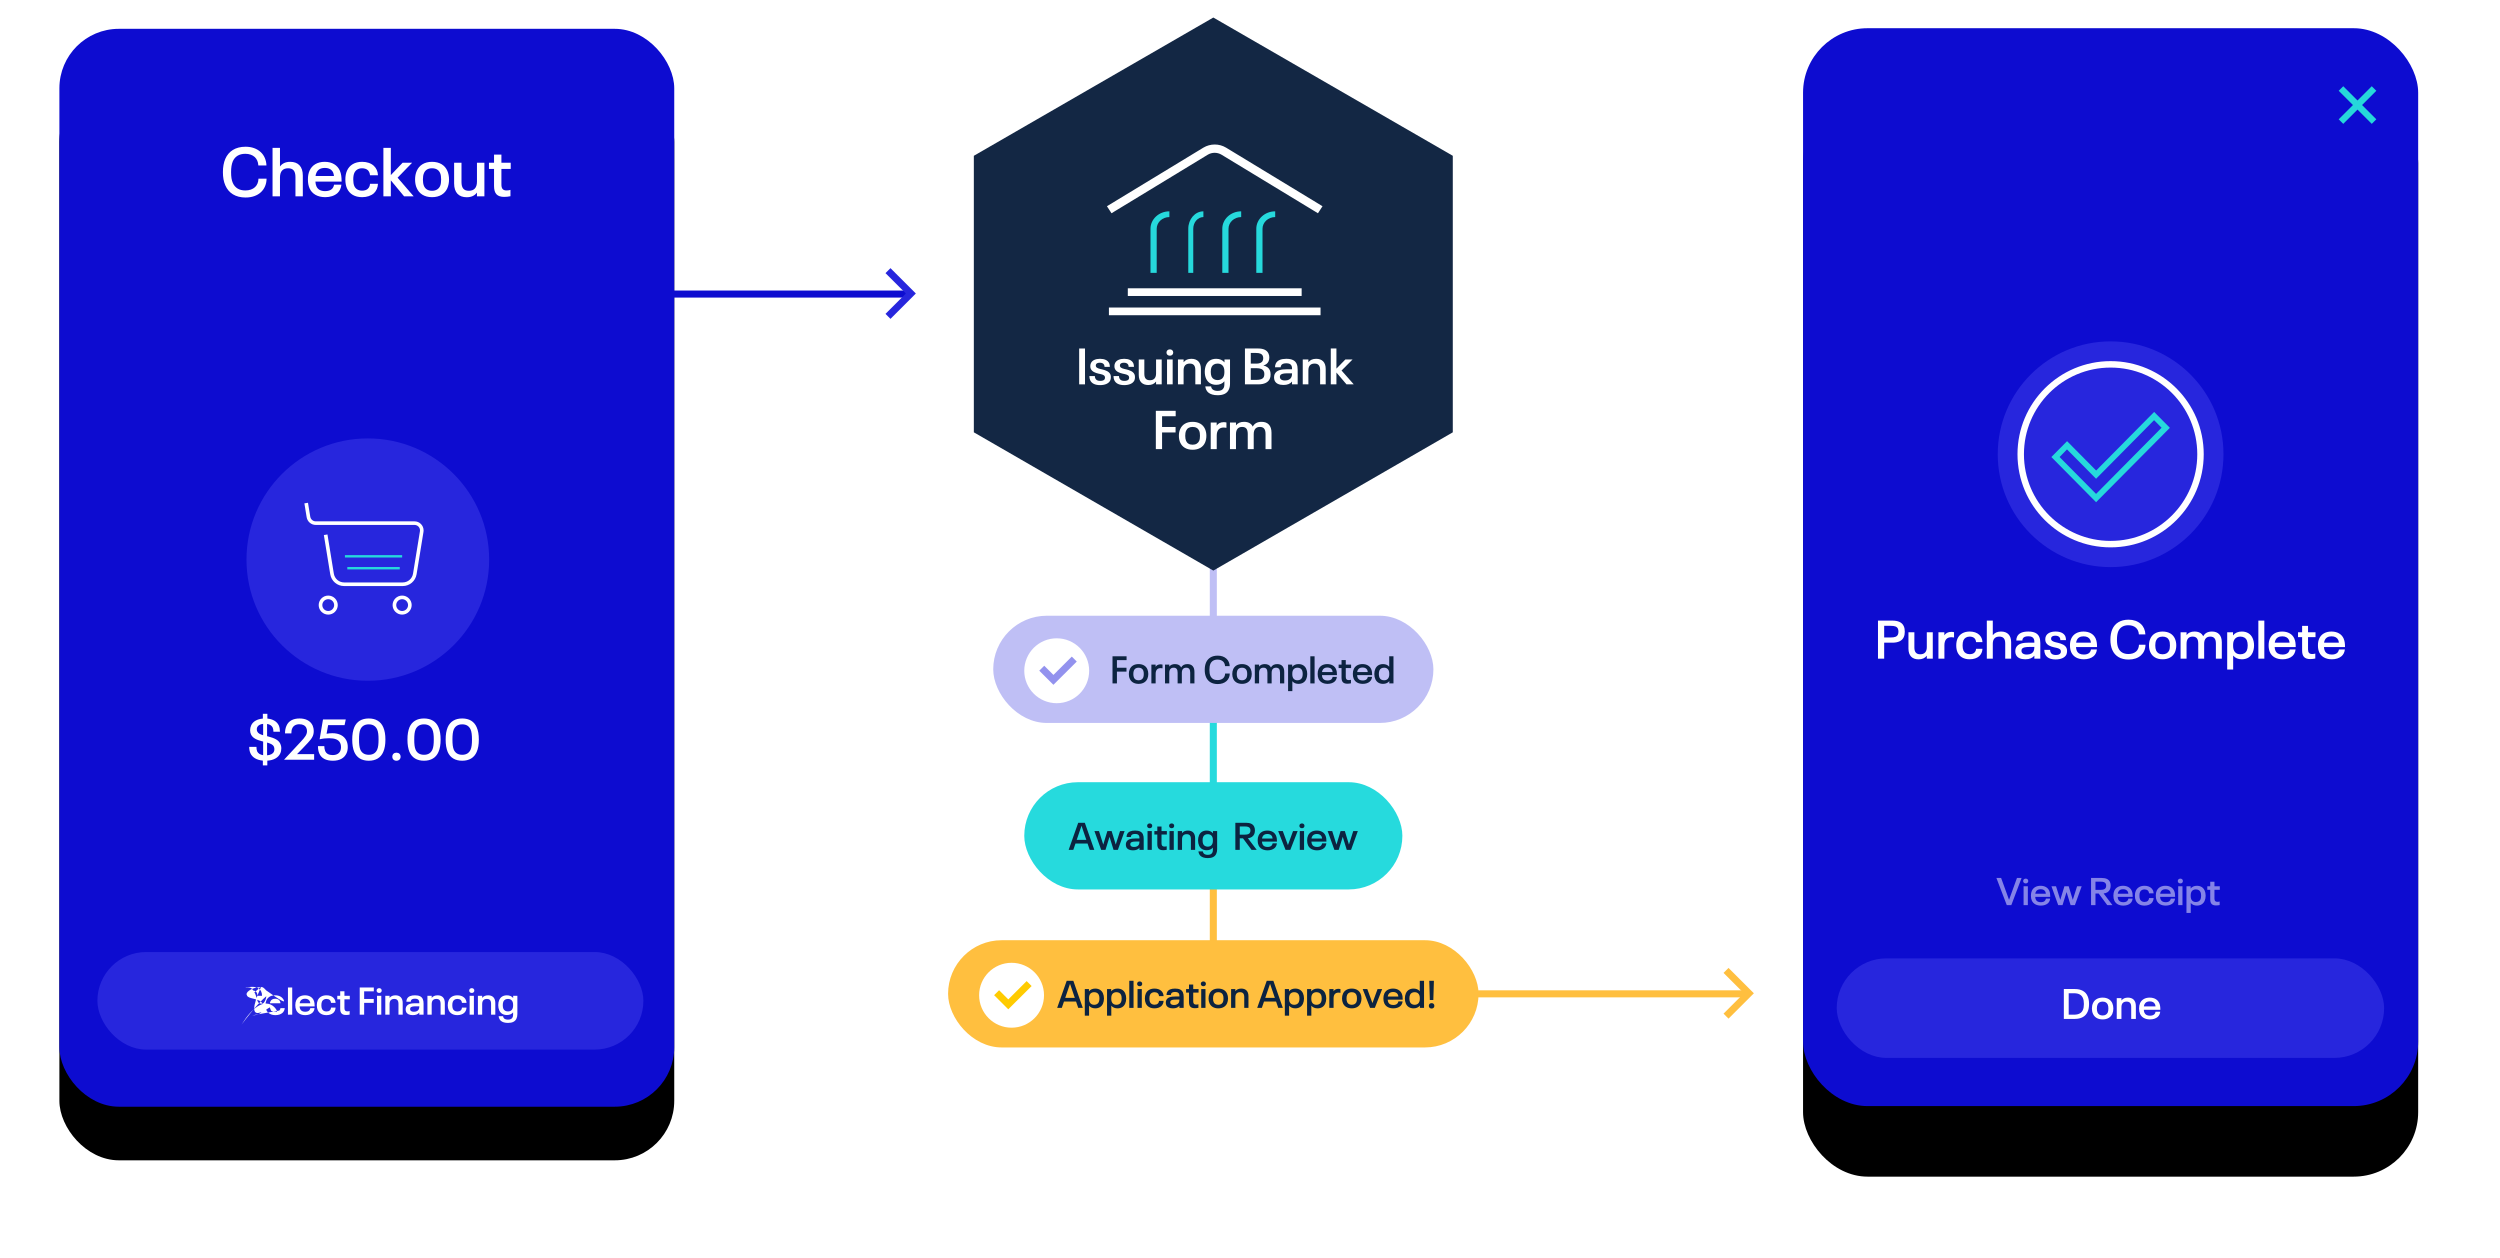 <?xml version="1.0" encoding="UTF-8"?> <svg xmlns="http://www.w3.org/2000/svg" xmlns:xlink="http://www.w3.org/1999/xlink" width="886" height="446" viewBox="0 0 886 446"><defs><filter id="b" width="136.3%" height="122%" x="-18.1%" y="-6.7%" filterUnits="objectBoundingBox"><feMorphology in="SourceAlpha" radius="1.5" result="shadowSpreadOuter1"></feMorphology><feOffset dy="19" in="shadowSpreadOuter1" result="shadowOffsetOuter1"></feOffset><feGaussianBlur in="shadowOffsetOuter1" result="shadowBlurOuter1" stdDeviation="10.5"></feGaussianBlur><feColorMatrix in="shadowBlurOuter1" result="shadowMatrixOuter1" values="0 0 0 0 0 0 0 0 0 0 0 0 0 0 0 0 0 0 0.15 0"></feColorMatrix><feOffset in="SourceAlpha" result="shadowOffsetOuter2"></feOffset><feGaussianBlur in="shadowOffsetOuter2" result="shadowBlurOuter2" stdDeviation="3.5"></feGaussianBlur><feColorMatrix in="shadowBlurOuter2" result="shadowMatrixOuter2" values="0 0 0 0 0 0 0 0 0 0 0 0 0 0 0 0 0 0 0.079 0"></feColorMatrix><feMerge><feMergeNode in="shadowMatrixOuter1"></feMergeNode><feMergeNode in="shadowMatrixOuter2"></feMergeNode></feMerge></filter><filter id="d" width="149.5%" height="129.8%" x="-24.8%" y="-9.2%" filterUnits="objectBoundingBox"><feMorphology in="SourceAlpha" radius="2" result="shadowSpreadOuter1"></feMorphology><feOffset dy="25" in="shadowSpreadOuter1" result="shadowOffsetOuter1"></feOffset><feGaussianBlur in="shadowOffsetOuter1" result="shadowBlurOuter1" stdDeviation="14.5"></feGaussianBlur><feColorMatrix in="shadowBlurOuter1" result="shadowMatrixOuter1" values="0 0 0 0 0 0 0 0 0 0 0 0 0 0 0 0 0 0 0.15 0"></feColorMatrix><feOffset in="SourceAlpha" result="shadowOffsetOuter2"></feOffset><feGaussianBlur in="shadowOffsetOuter2" result="shadowBlurOuter2" stdDeviation="../5-2.html"></feGaussianBlur><feColorMatrix in="shadowBlurOuter2" result="shadowMatrixOuter2" values="0 0 0 0 0 0 0 0 0 0 0 0 0 0 0 0 0 0 0.079 0"></feColorMatrix><feMerge><feMergeNode in="shadowMatrixOuter1"></feMergeNode><feMergeNode in="shadowMatrixOuter2"></feMergeNode></feMerge></filter><rect id="a" width="217.905" height="382" x="0" y="4" rx="21.082"></rect><rect id="c" width="218" height="382" x="0" y="0" rx="22.857"></rect><linearGradient id="e" x1="50%" x2="50%" y1="0%" y2="100%"><stop offset="0%" stop-color="#FFF"></stop><stop offset="100%" stop-color="#FFF"></stop></linearGradient></defs><g fill="none" fill-rule="evenodd" transform="translate(21.047 6.215)"><polygon fill="#FFBF3F" fill-rule="nonzero" points="410.203 290.75 410.203 328.25 407.703 328.25 407.703 290.75"></polygon><rect width="134" height="38" x="341.953" y="271" fill="#26DADD" rx="19"></rect><g fill="#0C2340" fill-rule="nonzero" transform="translate(357.682 285.374)"><path d="M7.473,9.61 L9.093,9.61 L5.731,0 L3.389,0 L-9.09494702e-13,9.61 L1.647,9.61 L2.423,7.351 L6.697,7.351 L7.473,9.61 Z M2.859,6.057 L4.546,1.103 L4.574,1.103 L6.262,6.057 L2.859,6.057 Z"></path><polygon points="18.213 2.94 16.689 7.732 15.232 2.94 13.721 2.94 12.265 7.745 10.754 2.94 9.134 2.94 11.53 9.61 13.054 9.61 14.483 4.982 15.913 9.61 17.437 9.61 19.833 2.94"></polygon><path d="M26.326 4.111C25.918 3.185 25.006 2.763 23.549 2.763 22.188 2.763 21.14 3.131 20.718 4.07 20.582 4.356 20.527 4.669 20.527 5.037L22.052 5.037C22.052 4.887 22.079 4.764 22.147 4.587 22.351 4.138 22.841 3.961 23.563 3.961 24.271 3.961 24.747 4.165 24.951 4.615 25.06 4.86 25.087 5.05 25.087 5.39L25.087 5.567 23.699 5.567C22.147 5.567 20.922 5.812 20.432 6.874 20.323 7.119 20.269 7.405 20.269 7.745 20.269 8.099 20.323 8.371 20.446 8.644 20.786 9.406 21.643 9.774 22.8 9.774 23.876 9.774 24.624 9.447 25.087 8.862L25.087 9.61 26.598 9.61 26.598 5.704C26.598 5.064 26.517 4.533 26.326 4.111ZM24.924 7.664C24.652 8.249 24.066 8.576 23.195 8.576 22.623 8.576 22.106 8.426 21.916 8.018 21.861 7.895 21.834 7.759 21.834 7.609 21.834 7.459 21.861 7.337 21.916 7.228 22.133 6.752 22.937 6.656 23.794 6.656L25.087 6.656 25.087 6.738C25.087 7.092 25.033 7.405 24.924 7.664ZM28.735 1.933C29.253 1.933 29.62 1.579 29.62 1.089 29.62.585 29.253.231 28.735.231 28.177.231 27.81.585 27.81 1.089 27.81 1.579 28.177 1.933 28.735 1.933ZM27.959 9.61 29.47 9.61 29.47 2.94 27.959 2.94 27.959 9.61ZM33.5 9.719C33.908 9.719 34.371 9.665 34.752 9.583L34.752 8.331C34.48 8.412 34.18 8.44 33.949 8.44 33.255 8.44 32.914 8.099 32.914 7.283L32.914 4.179 34.806 4.179 34.806 2.94 32.914 2.94 32.914 1.334 31.417 1.334 31.417 2.94 30.382 2.94 30.382 4.179 31.417 4.179 31.417 7.555C31.417 9.079 32.057 9.719 33.5 9.719ZM36.522 1.933C37.039 1.933 37.406 1.579 37.406 1.089 37.406.585 37.039.231 36.522.231 35.963.231 35.596.585 35.596 1.089 35.596 1.579 35.963 1.933 36.522 1.933ZM35.746 9.61 37.257 9.61 37.257 2.94 35.746 2.94 35.746 9.61ZM42.266 2.763C41.34 2.763 40.646 3.076 40.183 3.689L40.183 2.94 38.672 2.94 38.672 9.61 40.183 9.61 40.183 5.853C40.183 4.655 40.769 4.043 41.83 4.043 42.838 4.043 43.328 4.574 43.328 5.785L43.328 9.61 44.825 9.61 44.825 5.486C44.825 3.689 43.872 2.763 42.266 2.763ZM51.141 2.94 51.141 3.73C50.624 3.09 49.861 2.763 48.922 2.763 47.602 2.763 46.676 3.376 46.213 4.41 45.982 4.928 45.859 5.567 45.859 6.248 45.859 6.929 45.982 7.555 46.213 8.072 46.676 9.107 47.602 9.733 48.922 9.733 49.848 9.733 50.597 9.42 51.114 8.793L51.114 9.637C51.114 9.991 51.059 10.264 50.95 10.509 50.705 11.08 50.147 11.366 49.317 11.366 48.718 11.366 48.255 11.216 47.956 10.958 47.724 10.754 47.588 10.468 47.561 10.155L45.996 10.155C46.077 10.822 46.322 11.353 46.758 11.761 47.343 12.278 48.228 12.523 49.317 12.523 50.828 12.523 51.849 12.033 52.298 11.012 52.516 10.563 52.625 10.032 52.625 9.392L52.625 2.94 51.141 2.94ZM49.303 8.467C48.541 8.467 47.956 8.14 47.67 7.514 47.534 7.174 47.466 6.779 47.466 6.248 47.466 5.731 47.534 5.309 47.67 4.996 47.956 4.356 48.541 4.043 49.303 4.043 50.42 4.043 51.114 4.764 51.114 6.085L51.114 6.411C51.114 7.732 50.42 8.467 49.303 8.467ZM64.821 9.61 66.659 9.61 63.528 5.486C64.658 5.363 65.393 4.873 65.788 3.988 65.937 3.634 66.019 3.185 66.019 2.682 66.019 2.205 65.937 1.783 65.774 1.429 65.352.476 64.386 0 62.847 0L59.077 0 59.077 9.61 60.642 9.61 60.642 5.513 61.786 5.513 64.821 9.61ZM60.642 1.307 62.439 1.307C63.392 1.307 64.045 1.484 64.304 2.055 64.386 2.232 64.426 2.45 64.426 2.722 64.426 3.036 64.372 3.267 64.277 3.471 64.045 3.988 63.433 4.206 62.439 4.206L60.642 4.206 60.642 1.307ZM71.859 8.154C71.546 8.44 71.042 8.576 70.484 8.576 69.599 8.576 68.987 8.249 68.714 7.623 68.592 7.364 68.537 7.051 68.51 6.684L73.833 6.684C73.833 5.785 73.751 5.159 73.479 4.519 72.989 3.43 71.913 2.763 70.402 2.763 68.891 2.763 67.816 3.43 67.312 4.533 67.094 5.023 66.986 5.554 66.986 6.262 66.986 6.942 67.094 7.514 67.312 8.004 67.816 9.12 68.946 9.774 70.511 9.774 71.518 9.774 72.403 9.488 73.002 8.957 73.451 8.535 73.724 7.99 73.792 7.296L72.294 7.296C72.253 7.596 72.104 7.936 71.859 8.154ZM70.429 3.975C71.26 3.975 71.832 4.288 72.117 4.887 72.199 5.105 72.253 5.309 72.281 5.581L68.537 5.581C68.565 5.336 68.619 5.145 68.714 4.941 69 4.301 69.572 3.975 70.429 3.975Z"></path><polygon points="76.868 9.61 78.556 9.61 81.156 2.94 79.522 2.94 77.712 7.909 75.888 2.94 74.254 2.94"></polygon><path d="M82.694 1.933C83.211 1.933 83.579 1.579 83.579 1.089 83.579.585 83.211.231 82.694.231 82.136.231 81.768.585 81.768 1.089 81.768 1.579 82.136 1.933 82.694 1.933ZM81.918 9.61 83.429 9.61 83.429 2.94 81.918 2.94 81.918 9.61ZM89.391 8.154C89.078 8.44 88.575 8.576 88.016 8.576 87.132 8.576 86.519 8.249 86.247 7.623 86.124 7.364 86.07 7.051 86.043 6.684L91.365 6.684C91.365 5.785 91.283 5.159 91.011 4.519 90.521 3.43 89.446 2.763 87.935 2.763 86.424 2.763 85.348 3.43 84.845 4.533 84.627 5.023 84.518 5.554 84.518 6.262 84.518 6.942 84.627 7.514 84.845 8.004 85.348 9.12 86.478 9.774 88.044 9.774 89.051 9.774 89.936 9.488 90.535 8.957 90.984 8.535 91.256 7.99 91.324 7.296L89.827 7.296C89.786 7.596 89.636 7.936 89.391 8.154ZM87.962 3.975C88.792 3.975 89.364 4.288 89.65 4.887 89.732 5.105 89.786 5.309 89.813 5.581L86.07 5.581C86.097 5.336 86.152 5.145 86.247 4.941 86.533 4.301 87.104 3.975 87.962 3.975Z"></path><polygon points="100.866 2.94 99.342 7.732 97.885 2.94 96.374 2.94 94.918 7.745 93.407 2.94 91.787 2.94 94.183 9.61 95.707 9.61 97.137 4.982 98.566 9.61 100.09 9.61 102.486 2.94"></polygon></g><polygon fill="#26DADD" fill-rule="nonzero" points="410.203 234.75 410.203 272.25 407.703 272.25 407.703 234.75"></polygon><polygon fill="#BFBFF5" fill-rule="nonzero" points="410.203 73.75 410.203 226.25 407.703 226.25 407.703 73.75"></polygon><rect width="156" height="38" x="330.953" y="212" fill="#BFBFF5" rx="19"></rect><rect width="188" height="38" x="314.953" y="327" fill="#FFBF3F" rx="19"></rect><g transform="translate(341.953 220)"><circle cx="11.5" cy="11.5" r="11.5" fill="#FFF"></circle><polygon fill="#9392EE" points="10.328 16.482 5.313 11.477 7.076 9.72 10.337 12.974 16.842 6.482 18.606 8.241"></polygon></g><g transform="translate(325.953 335)"><circle cx="11.5" cy="11.5" r="11.5" fill="#FFF"></circle><polygon fill="#FFCB00" points="10.328 16.482 5.313 11.477 7.076 9.72 10.337 12.974 16.842 6.482 18.606 8.241"></polygon></g><use xlink:href="#a" fill="#000" filter="url(#b)"></use><use xlink:href="#a" fill="#0D0CD0"></use><rect width="193.496" height="34.574" x="13.472" y="331.188" fill="#2726DD" rx="17.287"></rect><g fill="#FFF" fill-rule="nonzero" transform="translate(64.557 343.52)"><path d="M3.835 10.099C5.609 10.099 6.933 9.498 7.438 8.366 7.588 8.024 7.67 7.629 7.67 7.165 7.67 6.714 7.601 6.346 7.465 6.032 7.015 5.022 5.882 4.64 4.572 4.299 3.371 3.985 2.252 3.794 1.938 3.098 1.856 2.934 1.842 2.798 1.842 2.593 1.842 2.416 1.856 2.265 1.952 2.088 2.17 1.569 2.839 1.256 3.698 1.256 4.572 1.256 5.186 1.569 5.459 2.184 5.582 2.456 5.623 2.784 5.636 3.18L7.26 3.18C7.26 2.607 7.178 2.143 6.974 1.692 6.496.587 5.336 5.68434189e-14 3.753 5.68434189e-14 2.17 5.68434189e-14.928.614.464 1.651.314 1.992.218 2.361.218 2.757.218 3.18.3 3.507.423 3.794.832 4.708 1.856 5.131 3.084 5.459 4.326 5.773 5.5 5.977 5.841 6.742 5.923 6.919 5.964 7.096 5.964 7.315 5.964 7.533 5.923 7.724 5.827 7.943 5.582 8.502 4.858 8.802 3.889 8.802 2.866 8.802 2.184 8.461 1.897 7.82 1.774 7.533 1.72 7.178 1.706 6.769L9.09494702e-13 6.769C9.09494702e-13 7.356.096 7.874.287 8.325.792 9.416 1.979 10.099 3.835 10.099ZM13.374 8.407C13.06 8.693 12.555 8.83 11.996 8.83 11.109 8.83 10.495 8.502 10.222 7.874 10.099 7.615 10.044 7.301 10.017 6.933L15.353 6.933C15.353 6.032 15.271 5.404 14.998 4.763 14.507 3.671 13.429 3.002 11.914 3.002 10.399 3.002 9.321 3.671 8.816 4.776 8.598 5.268 8.488 5.8 8.488 6.51 8.488 7.192 8.598 7.765 8.816 8.256 9.321 9.375 10.454 10.031 12.023 10.031 13.033 10.031 13.92 9.744 14.52 9.212 14.971 8.789 15.244 8.243 15.312 7.547L13.811 7.547C13.77 7.847 13.62 8.188 13.374 8.407ZM11.941 4.217C12.774 4.217 13.347 4.531 13.633 5.131 13.715 5.35 13.77 5.554 13.797 5.827L10.044 5.827C10.071 5.582 10.126 5.391 10.222 5.186 10.508 4.544 11.081 4.217 11.941 4.217Z"></path><polygon points="16.445 9.867 17.959 9.867 17.959 .232 16.445 .232"></polygon><path d="M23.937 8.407C23.623 8.693 23.118 8.83 22.558 8.83 21.671 8.83 21.057 8.502 20.784 7.874 20.662 7.615 20.607 7.301 20.58 6.933L25.916 6.933C25.916 6.032 25.834 5.404 25.561 4.763 25.07 3.671 23.991 3.002 22.477 3.002 20.962 3.002 19.884 3.671 19.379 4.776 19.16 5.268 19.051 5.8 19.051 6.51 19.051 7.192 19.16 7.765 19.379 8.256 19.884 9.375 21.016 10.031 22.586 10.031 23.596 10.031 24.483 9.744 25.083 9.212 25.534 8.789 25.806 8.243 25.875 7.547L24.374 7.547C24.333 7.847 24.182 8.188 23.937 8.407ZM22.504 4.217C23.336 4.217 23.91 4.531 24.196 5.131 24.278 5.35 24.333 5.554 24.36 5.827L20.607 5.827C20.634 5.582 20.689 5.391 20.784 5.186 21.071 4.544 21.644 4.217 22.504 4.217ZM30.092 10.031C31.088 10.031 31.92 9.744 32.507 9.239 33.012 8.761 33.299 8.12 33.326 7.369L31.702 7.369C31.688 7.765 31.525 8.134 31.252 8.366 30.992 8.611 30.583 8.734 30.092 8.734 29.341 8.734 28.782 8.407 28.509 7.82 28.358 7.465 28.29 7.069 28.29 6.523 28.29 5.964 28.358 5.554 28.509 5.213 28.782 4.626 29.341 4.285 30.092 4.285 30.569 4.285 30.979 4.422 31.252 4.654 31.511 4.899 31.675 5.24 31.702 5.677L33.326 5.677C33.299 4.913 32.998 4.272 32.494 3.808 31.907 3.275 31.088 3.002 30.092 3.002 28.604 3.002 27.526 3.644 27.007 4.776 26.789 5.268 26.68 5.855 26.68 6.523 26.68 7.192 26.789 7.779 27.007 8.27 27.526 9.403 28.604 10.031 30.092 10.031ZM37.052 9.976C37.461 9.976 37.925 9.921 38.307 9.839L38.307 8.584C38.034 8.666 37.734 8.693 37.502 8.693 36.806 8.693 36.465 8.352 36.465 7.533L36.465 4.422 38.362 4.422 38.362 3.18 36.465 3.18 36.465 1.569 34.964 1.569 34.964 3.18 33.926 3.18 33.926 4.422 34.964 4.422 34.964 7.806C34.964 9.335 35.605 9.976 37.052 9.976Z"></path><polygon points="41.883 9.867 43.452 9.867 43.452 5.677 46.85 5.677 46.85 4.299 43.452 4.299 43.452 1.597 46.877 1.597 46.877 .232 41.883 .232"></polygon><path d="M48.788 2.17C49.307 2.17 49.675 1.815 49.675 1.324 49.675.819 49.307.464 48.788.464 48.229.464 47.86.819 47.86 1.324 47.86 1.815 48.229 2.17 48.788 2.17ZM48.01 9.867 49.525 9.867 49.525 3.18 48.01 3.18 48.01 9.867ZM54.547 3.002C53.619 3.002 52.923 3.316 52.459 3.93L52.459 3.18 50.944 3.18 50.944 9.867 52.459 9.867 52.459 6.1C52.459 4.899 53.046 4.285 54.11 4.285 55.12 4.285 55.612 4.817 55.612 6.032L55.612 9.867 57.113 9.867 57.113 5.732C57.113 3.93 56.157 3.002 54.547 3.002ZM64.236 4.353C63.827 3.425 62.913 3.002 61.452 3.002 60.088 3.002 59.037 3.371 58.614 4.312 58.477 4.599 58.423 4.913 58.423 5.281L59.951 5.281C59.951 5.131 59.979 5.008 60.047 4.831 60.252 4.381 60.743 4.203 61.466 4.203 62.176 4.203 62.653 4.408 62.858 4.858 62.967 5.104 62.995 5.295 62.995 5.636L62.995 5.814 61.603 5.814C60.047 5.814 58.819 6.059 58.327 7.124 58.218 7.369 58.164 7.656 58.164 7.997 58.164 8.352 58.218 8.625 58.341 8.898 58.682 9.662 59.542 10.031 60.702 10.031 61.78 10.031 62.531 9.703 62.995 9.116L62.995 9.867 64.509 9.867 64.509 5.95C64.509 5.309 64.427 4.776 64.236 4.353ZM62.831 7.915C62.558 8.502 61.971 8.83 61.098 8.83 60.524 8.83 60.006 8.679 59.815 8.27 59.76 8.147 59.733 8.011 59.733 7.861 59.733 7.711 59.76 7.588 59.815 7.479 60.033 7.001 60.838 6.905 61.698 6.905L62.995 6.905 62.995 6.987C62.995 7.342 62.94 7.656 62.831 7.915ZM69.477 3.002C68.549 3.002 67.853 3.316 67.389 3.93L67.389 3.18 65.874 3.18 65.874 9.867 67.389 9.867 67.389 6.1C67.389 4.899 67.976 4.285 69.04 4.285 70.05 4.285 70.541 4.817 70.541 6.032L70.541 9.867 72.043 9.867 72.043 5.732C72.043 3.93 71.087 3.002 69.477 3.002ZM76.491 10.031C77.488 10.031 78.32 9.744 78.907 9.239 79.412 8.761 79.698 8.12 79.726 7.369L78.102 7.369C78.088 7.765 77.924 8.134 77.651 8.366 77.392 8.611 76.983 8.734 76.491 8.734 75.741 8.734 75.181 8.407 74.908 7.82 74.758 7.465 74.69 7.069 74.69 6.523 74.69 5.964 74.758 5.554 74.908 5.213 75.181 4.626 75.741 4.285 76.491 4.285 76.969 4.285 77.378 4.422 77.651 4.654 77.911 4.899 78.074 5.24 78.102 5.677L79.726 5.677C79.698 4.913 79.398 4.272 78.893 3.808 78.306 3.275 77.488 3.002 76.491 3.002 75.004 3.002 73.926 3.644 73.407 4.776 73.189 5.268 73.08 5.855 73.08 6.523 73.08 7.192 73.189 7.779 73.407 8.27 73.926 9.403 75.004 10.031 76.491 10.031ZM81.609 2.17C82.128 2.17 82.496 1.815 82.496 1.324 82.496.819 82.128.464 81.609.464 81.05.464 80.681.819 80.681 1.324 80.681 1.815 81.05 2.17 81.609 2.17ZM80.831 9.867 82.346 9.867 82.346 3.18 80.831 3.18 80.831 9.867ZM87.368 3.002C86.44 3.002 85.744 3.316 85.28 3.93L85.28 3.18 83.765 3.18 83.765 9.867 85.28 9.867 85.28 6.1C85.28 4.899 85.867 4.285 86.931 4.285 87.941 4.285 88.433 4.817 88.433 6.032L88.433 9.867 89.934 9.867 89.934 5.732C89.934 3.93 88.978 3.002 87.368 3.002ZM96.266 3.18 96.266 3.971C95.747 3.33 94.983 3.002 94.041 3.002 92.718 3.002 91.79 3.616 91.326 4.654 91.094 5.172 90.971 5.814 90.971 6.496 90.971 7.178 91.094 7.806 91.326 8.325 91.79 9.362 92.718 9.99 94.041 9.99 94.969 9.99 95.72 9.676 96.239 9.048L96.239 9.894C96.239 10.249 96.184 10.522 96.075 10.767 95.829 11.341 95.27 11.627 94.437 11.627 93.837 11.627 93.373 11.477 93.073 11.218 92.841 11.013 92.704 10.727 92.677 10.413L91.107 10.413C91.189 11.081 91.435 11.614 91.872 12.023 92.458 12.542 93.345 12.787 94.437 12.787 95.952 12.787 96.976 12.296 97.426 11.272 97.644 10.822 97.753 10.29 97.753 9.648L97.753 3.18 96.266 3.18ZM94.424 8.72C93.659 8.72 93.073 8.393 92.786 7.765 92.649 7.424 92.581 7.028 92.581 6.496 92.581 5.977 92.649 5.554 92.786 5.24 93.073 4.599 93.659 4.285 94.424 4.285 95.543 4.285 96.239 5.008 96.239 6.332L96.239 6.66C96.239 7.983 95.543 8.72 94.424 8.72Z"></path></g><g fill="#FFF" fill-rule="nonzero" transform="translate(57.953 45.785)"><path d="M8.047 18C10.255 18 12.177 17.343 13.507 16.078 14.717 14.935 15.453 13.305 15.477 11.311L12.605 11.311C12.557 12.649 12.106 13.646 11.37 14.327 10.563 15.081 9.376 15.495 7.928 15.495 5.744 15.495 4.273 14.546 3.513 12.843 3.062 11.846 2.896 10.581 2.896 9 2.896 7.395 3.086 6.178 3.513 5.157 4.249 3.503 5.721 2.505 7.928 2.505 9.353 2.505 10.468 2.919 11.299 3.673 12.035 4.378 12.486 5.351 12.557 6.641L15.429 6.641C15.358 4.719 14.646 3.065 13.412 1.922 12.082.681 10.231 0 8.023 0 4.415 0 2.018 1.63.855 4.281.285 5.619 0 7.176 0 9 0 10.8.261 12.357.855 13.695 2.018 16.395 4.439 18 8.047 18ZM23.856 5.351C22.242 5.351 21.031 5.911 20.224 7.005L20.224.414 17.589.414 17.589 17.586 20.224 17.586 20.224 10.873C20.224 8.732 21.245 7.638 23.097 7.638 24.853 7.638 25.708 8.586 25.708 10.751L25.708 17.586 28.319 17.586 28.319 10.216C28.319 7.005 26.657 5.351 23.856 5.351ZM38.621 14.984C38.075 15.495 37.197 15.738 36.223 15.738 34.68 15.738 33.612 15.154 33.138 14.035 32.924 13.573 32.829 13.014 32.781 12.357L42.063 12.357C42.063 10.751 41.92 9.632 41.446 8.489 40.591 6.543 38.716 5.351 36.081 5.351 33.446 5.351 31.571 6.543 30.693 8.514 30.313 9.389 30.123 10.338 30.123 11.603 30.123 12.819 30.313 13.841 30.693 14.716 31.571 16.711 33.541 17.878 36.271 17.878 38.027 17.878 39.57 17.368 40.615 16.419 41.398 15.665 41.873 14.692 41.992 13.451L39.38 13.451C39.309 13.986 39.048 14.595 38.621 14.984ZM36.128 7.516C37.576 7.516 38.573 8.076 39.072 9.146 39.214 9.535 39.309 9.9 39.357 10.386L32.829 10.386C32.876 9.949 32.971 9.608 33.138 9.243 33.636 8.1 34.633 7.516 36.128 7.516ZM49.327 17.878C51.059 17.878 52.507 17.368 53.528 16.468 54.406 15.616 54.905 14.473 54.952 13.135L52.128 13.135C52.104 13.841 51.819 14.497 51.344 14.911 50.893 15.349 50.181 15.568 49.327 15.568 48.021 15.568 47.048 14.984 46.573 13.938 46.312 13.305 46.193 12.6 46.193 11.627 46.193 10.63 46.312 9.9 46.573 9.292 47.048 8.246 48.021 7.638 49.327 7.638 50.157 7.638 50.869 7.881 51.344 8.295 51.795 8.732 52.08 9.341 52.128 10.119L54.952 10.119C54.905 8.757 54.383 7.614 53.504 6.786 52.484 5.838 51.059 5.351 49.327 5.351 46.739 5.351 44.864 6.495 43.962 8.514 43.582 9.389 43.392 10.435 43.392 11.627 43.392 12.819 43.582 13.865 43.962 14.741 44.864 16.759 46.739 17.878 49.327 17.878Z"></path><polygon points="67.604 17.586 61.907 10.97 67.058 5.668 63.688 5.668 59.51 10.046 59.51 .414 56.875 .414 56.875 17.586 59.51 17.586 59.51 11.919 64.21 17.586"></polygon><path d="M74.108 17.878C76.838 17.878 78.69 16.638 79.544 14.692 79.924 13.792 80.138 12.77 80.138 11.627 80.138 10.484 79.924 9.438 79.544 8.562 78.69 6.592 76.838 5.351 74.108 5.351 71.402 5.351 69.551 6.592 68.696 8.562 68.293 9.462 68.103 10.484 68.103 11.627 68.103 12.746 68.293 13.792 68.696 14.668 69.551 16.638 71.402 17.878 74.108 17.878ZM74.108 15.616C72.66 15.616 71.711 14.959 71.26 13.914 70.999 13.305 70.88 12.527 70.88 11.627 70.88 10.727 70.999 9.924 71.26 9.341 71.711 8.27 72.66 7.638 74.108 7.638 75.556 7.638 76.506 8.246 76.981 9.341 77.242 9.924 77.337 10.727 77.337 11.627 77.337 12.527 77.242 13.305 76.981 13.914 76.506 14.959 75.556 15.616 74.108 15.616ZM90.036 5.668 90.036 12.381C90.036 14.522 89.016 15.616 87.164 15.616 85.407 15.616 84.553 14.668 84.553 12.503L84.553 5.668 81.942 5.668 81.942 13.038C81.942 16.249 83.603 17.903 86.404 17.903 88.019 17.903 89.229 17.343 90.036 16.249L90.036 17.586 92.671 17.586 92.671 5.668 90.036 5.668ZM99.721 17.781C100.433 17.781 101.24 17.684 101.905 17.538L101.905 15.3C101.43 15.446 100.908 15.495 100.505 15.495 99.294 15.495 98.7 14.886 98.7 13.427L98.7 7.881 102 7.881 102 5.668 98.7 5.668 98.7 2.797 96.089 2.797 96.089 5.668 94.285 5.668 94.285 7.881 96.089 7.881 96.089 13.914C96.089 16.638 97.205 17.781 99.721 17.781Z"></path></g><ellipse cx="109.31" cy="192.104" fill="#2726DD" rx="43" ry="42.944"></ellipse><g transform="translate(86.828 171.97)"><path fill="#FFF" d="M34.833 29.514 14.074 29.514C11.631 29.522 9.546 27.74 9.159 25.313L6.901 11.435 8.177 11.226 10.434 25.104C10.721 26.91 12.273 28.237 14.091 28.231L34.85 28.231C36.668 28.237 38.221 26.91 38.506 25.104L40.947 10.1C41.117 9.046 40.407 8.053 39.361 7.88 39.255 7.863 39.153 7.854 39.046 7.854L4.027 7.854C2.421 7.858 1.05 6.686.795 5.091L0 .205 1.276 0 2.075 4.898C2.23 5.871 3.065 6.586 4.044 6.584L39.046 6.584C40.811 6.582 42.244 8.021 42.248 9.798 42.248 9.972 42.235 10.146 42.206 10.319L39.765 25.326C39.369 27.754 37.278 29.532 34.833 29.514ZM8.45 39.634C6.583 39.634 5.07 38.123 5.07 36.26 5.07 34.398 6.583 32.887 8.45 32.887 10.316 32.887 11.829 34.398 11.829 36.26 11.829 38.123 10.316 39.634 8.45 39.634ZM8.45 34.168C7.292 34.168 6.353 35.105 6.353 36.26 6.353 37.416 7.292 38.353 8.45 38.353 9.607 38.353 10.546 37.416 10.546 36.26 10.544 35.106 9.606 34.171 8.45 34.168ZM34.643 39.634C32.777 39.634 31.264 38.123 31.264 36.26 31.264 34.398 32.777 32.887 34.643 32.887 36.51 32.887 38.023 34.398 38.023 36.26 38.019 38.123 36.509 39.631 34.643 39.634ZM34.643 34.168C33.486 34.168 32.547 35.105 32.547 36.26 32.547 37.416 33.486 38.353 34.643 38.353 35.801 38.353 36.74 37.416 36.74 36.26 36.738 35.106 35.8 34.171 34.643 34.168Z"></path><polygon fill="#26D9DC" points="15.209 22.768 33.799 22.768 33.799 23.611 15.209 23.611"></polygon><polygon fill="#26D9DC" points="14.364 18.552 34.643 18.552 34.643 19.395 14.364 19.395"></polygon></g><path fill="#FFF" fill-rule="nonzero" d="M11.03 10.645C10.362 9.208 8.783 8.581 6.861 8.075 6.679 8.035 6.517 7.994 6.335 7.933L6.335 3.602C7.306 3.744 7.994 4.189 8.338 4.918 8.5 5.323 8.581 5.788 8.581 6.355L10.888 6.355C10.888 5.525 10.767 4.837 10.504 4.169 9.836 2.732 8.399 1.882 6.436 1.7L6.436 0 4.837 0 4.837 1.7C2.833 1.862 1.295 2.732.688 4.129.465 4.635.324 5.201.324 5.808.324 6.395.445 6.901.627 7.306 1.235 8.622 2.611 9.229 4.533 9.735 4.675 9.775 4.797 9.816 4.938 9.836L4.938 14.673C3.886 14.511 3.157 14.045 2.813 13.317 2.631 12.872 2.57 12.325 2.57 11.718L0 11.718C0 12.568.142 13.337.445 14.005 1.093 15.442 2.591 16.393 4.837 16.595L4.837 18.296 6.416 18.296 6.416 16.616C8.642 16.474 10.281 15.584 10.989 14.066 11.253 13.539 11.374 12.932 11.374 12.264 11.374 11.576 11.232 11.111 11.03 10.645ZM2.854 6.274C2.752 6.051 2.692 5.829 2.692 5.505 2.692 5.282 2.712 5.06 2.833 4.776 3.117 4.108 3.866 3.683 4.938 3.562L4.938 7.589C3.926 7.306 3.157 6.962 2.854 6.274ZM8.723 13.479C8.358 14.207 7.508 14.632 6.335 14.713L6.335 10.2C7.488 10.524 8.419 10.888 8.743 11.657 8.844 11.92 8.925 12.184 8.925 12.528 8.925 12.851 8.864 13.195 8.723 13.479ZM12.406 16.292 23.011 16.292 23.011 14.288 16.96 14.288C18.316 12.932 19.571 11.597 20.805 10.281 22.262 8.723 22.869 7.731 22.869 6.152 22.869 5.343 22.707 4.716 22.485 4.169 21.696 2.469 20.016 1.66 17.85 1.66 15.563 1.66 13.944 2.53 13.216 4.23 12.872 4.979 12.689 5.869 12.689 6.942L14.936 6.942C14.936 6.193 15.037 5.626 15.26 5.141 15.665 4.25 16.515 3.704 17.81 3.704 18.984 3.704 19.874 4.169 20.238 4.999 20.4 5.343 20.481 5.727 20.481 6.132 20.481 7.347 19.854 8.217 18.336 9.836L12.406 16.211 12.406 16.292ZM29.67 16.636C32.078 16.636 33.697 15.705 34.466 14.045 34.77 13.438 34.931 12.649 34.931 11.799 34.931 10.989 34.79 10.241 34.486 9.573 33.636 7.711 31.714 6.881 29.447 6.881 28.759 6.881 28.091 6.962 27.423 7.083L27.969 4.027 33.798 4.027 34.223 2.004 26.148 2.004 24.954 9.047C25.986 8.783 27.221 8.662 28.314 8.662 30.256 8.662 31.673 9.107 32.26 10.382 32.442 10.787 32.543 11.253 32.543 11.839 32.543 12.305 32.462 12.75 32.28 13.175 31.835 14.106 30.945 14.632 29.568 14.632 28.233 14.632 27.342 14.147 26.937 13.216 26.715 12.689 26.614 12.082 26.614 11.455L24.367 11.455C24.367 12.487 24.529 13.378 24.853 14.106 25.602 15.806 27.261 16.636 29.67 16.636ZM42.379 16.636C44.869 16.636 46.629 15.563 47.5 13.539 48.026 12.366 48.269 10.929 48.269 9.148 48.269 7.367 48.026 5.93 47.5 4.756 46.629 2.732 44.869 1.66 42.379 1.66 39.87 1.66 38.129 2.732 37.239 4.756 36.753 5.93 36.51 7.367 36.51 9.148 36.51 10.929 36.753 12.366 37.239 13.539 38.129 15.563 39.87 16.636 42.379 16.636ZM42.379 14.531C40.861 14.531 39.91 13.863 39.404 12.75 39.04 11.9 38.918 10.726 38.918 9.148 38.918 7.549 39.04 6.375 39.404 5.525 39.91 4.412 40.861 3.744 42.379 3.744 43.897 3.744 44.808 4.412 45.334 5.525 45.719 6.375 45.84 7.549 45.84 9.148 45.84 10.726 45.719 11.9 45.334 12.75 44.808 13.863 43.897 14.531 42.379 14.531ZM52.175 16.636C53.045 16.636 53.652 16.069 53.652 15.219 53.652 14.329 53.045 13.782 52.175 13.782 51.325 13.782 50.717 14.329 50.717 15.219 50.717 16.069 51.325 16.636 52.175 16.636ZM61.95 16.636C64.439 16.636 66.2 15.563 67.07 13.539 67.596 12.366 67.839 10.929 67.839 9.148 67.839 7.367 67.596 5.93 67.07 4.756 66.2 2.732 64.439 1.66 61.95 1.66 59.44 1.66 57.7 2.732 56.809 4.756 56.323 5.93 56.081 7.367 56.081 9.148 56.081 10.929 56.323 12.366 56.809 13.539 57.7 15.563 59.44 16.636 61.95 16.636ZM61.95 14.531C60.432 14.531 59.481 13.863 58.975 12.75 58.61 11.9 58.489 10.726 58.489 9.148 58.489 7.549 58.61 6.375 58.975 5.525 59.481 4.412 60.432 3.744 61.95 3.744 63.468 3.744 64.378 4.412 64.905 5.525 65.289 6.375 65.411 7.549 65.411 9.148 65.411 10.726 65.289 11.9 64.905 12.75 64.378 13.863 63.468 14.531 61.95 14.531ZM75.489 16.636C77.979 16.636 79.739 15.563 80.61 13.539 81.136 12.366 81.379 10.929 81.379 9.148 81.379 7.367 81.136 5.93 80.61 4.756 79.739 2.732 77.979 1.66 75.489 1.66 72.98 1.66 71.239 2.732 70.349 4.756 69.863 5.93 69.62 7.367 69.62 9.148 69.62 10.929 69.863 12.366 70.349 13.539 71.239 15.563 72.98 16.636 75.489 16.636ZM75.489 14.531C73.971 14.531 73.02 13.863 72.514 12.75 72.15 11.9 72.029 10.726 72.029 9.148 72.029 7.549 72.15 6.375 72.514 5.525 73.02 4.412 73.971 3.744 75.489 3.744 77.007 3.744 77.918 4.412 78.444 5.525 78.829 6.375 78.95 7.549 78.95 9.148 78.95 10.726 78.829 11.9 78.444 12.75 77.918 13.863 77.007 14.531 75.489 14.531Z" transform="translate(67.272 246.75)"></path><g transform="translate(617.953 3.785)"><use xlink:href="#c" fill="#000" filter="url(#d)"></use><use xlink:href="#c" fill="#0D0CD0"></use><g fill="#FFF" fill-rule="nonzero" transform="translate(26.558 209.616)"><path d="M0 13.809 2.194 13.809 2.194 8.156 5.074 8.156C7.096 8.156 8.546 7.525 9.137 6.169 9.385 5.615 9.499 5.023 9.499 4.24 9.499 3.457 9.385 2.846 9.137 2.311 8.546.936 7.096.325 5.074.325L0 .325 0 13.809ZM2.194 6.303 2.194 2.177 4.521 2.177C5.837 2.177 6.695 2.407 7.058 3.19 7.191 3.495 7.248 3.82 7.248 4.24 7.248 4.66 7.191 4.985 7.058 5.272 6.714 6.055 5.856 6.303 4.521 6.303L2.194 6.303ZM17.301 4.45 17.301 9.722C17.301 11.403 16.481 12.262 14.993 12.262 13.581 12.262 12.895 11.517 12.895 9.817L12.895 4.45 10.796 4.45 10.796 10.238C10.796 12.759 12.132 14.058 14.383 14.058 15.68 14.058 16.652 13.618 17.301 12.759L17.301 13.809 19.418 13.809 19.418 4.45 17.301 4.45ZM25.999 4.317C24.817 4.317 24.015 4.794 23.519 5.539L23.519 4.45 21.421 4.45 21.421 13.809 23.539 13.809 23.539 9.072C23.539 7.239 24.359 6.207 25.999 6.207 26.323 6.207 26.705 6.246 26.953 6.303L26.953 4.431C26.686 4.355 26.343 4.317 25.999 4.317ZM32.504 14.039C33.896 14.039 35.06 13.637 35.88 12.931 36.586 12.262 36.986 11.364 37.025 10.314L34.755 10.314C34.736 10.868 34.507 11.384 34.125 11.708 33.763 12.052 33.191 12.224 32.504 12.224 31.455 12.224 30.673 11.766 30.291 10.944 30.081 10.448 29.986 9.894 29.986 9.13 29.986 8.347 30.081 7.774 30.291 7.296 30.673 6.475 31.455 5.997 32.504 5.997 33.171 5.997 33.744 6.188 34.125 6.513 34.488 6.857 34.717 7.334 34.755 7.946L37.025 7.946C36.986 6.876 36.567 5.978 35.861 5.329 35.041 4.584 33.896 4.202 32.504 4.202 30.425 4.202 28.918 5.1 28.193 6.685 27.888 7.373 27.735 8.194 27.735 9.13 27.735 10.066 27.888 10.887 28.193 11.575 28.918 13.16 30.425 14.039 32.504 14.039ZM43.605 4.202C42.308 4.202 41.336 4.641 40.687 5.501L40.687.325 38.57.325 38.57 13.809 40.687 13.809 40.687 8.538C40.687 6.857 41.507 5.997 42.995 5.997 44.407 5.997 45.093 6.742 45.093 8.442L45.093 13.809 47.192 13.809 47.192 8.022C47.192 5.501 45.856 4.202 43.605 4.202ZM57.149 6.093C56.576 4.794 55.298 4.202 53.257 4.202 51.35 4.202 49.881 4.718 49.29 6.036 49.099 6.437 49.023 6.876 49.023 7.392L51.159 7.392C51.159 7.182 51.197 7.01 51.293 6.761 51.579 6.131 52.266 5.883 53.276 5.883 54.268 5.883 54.936 6.169 55.222 6.8 55.375 7.143 55.413 7.411 55.413 7.888L55.413 8.137 53.467 8.137C51.293 8.137 49.576 8.48 48.889 9.97 48.737 10.314 48.66 10.715 48.66 11.193 48.66 11.689 48.737 12.071 48.908 12.453 49.385 13.523 50.587 14.039 52.208 14.039 53.715 14.039 54.764 13.58 55.413 12.759L55.413 13.809 57.53 13.809 57.53 8.328C57.53 7.43 57.416 6.685 57.149 6.093ZM55.184 11.078C54.802 11.899 53.982 12.358 52.761 12.358 51.96 12.358 51.235 12.148 50.968 11.575 50.892 11.403 50.854 11.212 50.854 11.002 50.854 10.791 50.892 10.62 50.968 10.467 51.274 9.798 52.399 9.665 53.601 9.665L55.413 9.665 55.413 9.779C55.413 10.276 55.337 10.715 55.184 11.078ZM62.967 14.096C64.721 14.096 66.228 13.523 66.782 12.339 66.934 11.957 67.01 11.575 67.01 11.097 67.01 10.696 66.953 10.352 66.82 10.047 66.324 8.977 65.141 8.538 63.787 8.194 62.757 7.965 61.727 7.774 61.422 7.124 61.364 7.029 61.345 6.895 61.345 6.742 61.345 6.59 61.364 6.437 61.422 6.303 61.631 5.864 62.146 5.673 62.89 5.673 63.634 5.673 64.226 5.94 64.474 6.456 64.569 6.685 64.626 6.914 64.626 7.239L66.629 7.239C66.629 6.723 66.553 6.265 66.381 5.864 65.847 4.737 64.588 4.202 62.928 4.202 61.269 4.202 59.991 4.775 59.514 5.845 59.361 6.169 59.285 6.551 59.285 6.952 59.285 7.373 59.342 7.678 59.476 7.984 59.953 9.034 61.135 9.493 62.356 9.779 63.672 10.047 64.435 10.219 64.721 10.811 64.779 10.944 64.817 11.116 64.817 11.307 64.817 11.498 64.779 11.632 64.721 11.785 64.493 12.3 63.863 12.511 63.005 12.511 62.051 12.511 61.46 12.186 61.193 11.594 61.059 11.345 61.002 11.059 61.002 10.696L58.942 10.696C58.942 11.269 59.037 11.804 59.247 12.262 59.8 13.485 61.097 14.096 62.967 14.096ZM74.869 11.766C74.431 12.167 73.725 12.358 72.943 12.358 71.703 12.358 70.845 11.899 70.463 11.021 70.291 10.658 70.215 10.219 70.177 9.703L77.635 9.703C77.635 8.442 77.521 7.564 77.139 6.666 76.453 5.138 74.946 4.202 72.828 4.202 70.711 4.202 69.204 5.138 68.498 6.685 68.193 7.373 68.041 8.117 68.041 9.111 68.041 10.066 68.193 10.868 68.498 11.556 69.204 13.122 70.787 14.039 72.981 14.039 74.392 14.039 75.632 13.637 76.472 12.893 77.101 12.3 77.483 11.536 77.578 10.562L75.48 10.562C75.423 10.982 75.213 11.46 74.869 11.766ZM72.867 5.902C74.03 5.902 74.831 6.341 75.232 7.182 75.346 7.487 75.423 7.774 75.461 8.156L70.215 8.156C70.253 7.812 70.33 7.545 70.463 7.258 70.864 6.36 71.665 5.902 72.867 5.902ZM88.832 14.134C90.606 14.134 92.151 13.618 93.22 12.625 94.192 11.727 94.784 10.448 94.803 8.882L92.495 8.882C92.457 9.932 92.094 10.715 91.503 11.25 90.854 11.842 89.9 12.167 88.737 12.167 86.982 12.167 85.799 11.422 85.189 10.085 84.827 9.302 84.693 8.309 84.693 7.067 84.693 5.806 84.846 4.851 85.189 4.049 85.78 2.75 86.963 1.967 88.737 1.967 89.881 1.967 90.778 2.292 91.446 2.884 92.037 3.438 92.399 4.202 92.457 5.214L94.765 5.214C94.707 3.705 94.135 2.407 93.143 1.509 92.075.535 90.587 0 88.813 0 85.914 0 83.987 1.28 83.053 3.362 82.595 4.412 82.366 5.635 82.366 7.067 82.366 8.48 82.576 9.703 83.053 10.753 83.987 12.873 85.933 14.134 88.832 14.134ZM100.869 14.039C103.062 14.039 104.55 13.064 105.237 11.536 105.542 10.83 105.714 10.027 105.714 9.13 105.714 8.232 105.542 7.411 105.237 6.723 104.55 5.176 103.062 4.202 100.869 4.202 98.694 4.202 97.206 5.176 96.519 6.723 96.195 7.43 96.043 8.232 96.043 9.13 96.043 10.008 96.195 10.83 96.519 11.517 97.206 13.064 98.694 14.039 100.869 14.039ZM100.869 12.262C99.705 12.262 98.942 11.746 98.58 10.925 98.37 10.448 98.274 9.836 98.274 9.13 98.274 8.423 98.37 7.793 98.58 7.334 98.942 6.494 99.705 5.997 100.869 5.997 102.032 5.997 102.795 6.475 103.177 7.334 103.386 7.793 103.463 8.423 103.463 9.13 103.463 9.836 103.386 10.448 103.177 10.925 102.795 11.746 102.032 12.262 100.869 12.262ZM118.379 4.202C116.911 4.202 115.9 4.718 115.251 5.883 114.736 4.756 113.649 4.202 112.18 4.202 110.902 4.202 109.967 4.641 109.357 5.444L109.357 4.45 107.24 4.45 107.24 13.809 109.357 13.809 109.357 8.538C109.357 6.876 110.12 5.997 111.512 5.997 112.848 5.997 113.496 6.742 113.496 8.461L113.496 13.809 115.594 13.809 115.594 8.538C115.594 6.876 116.358 5.997 117.769 5.997 119.085 5.997 119.753 6.742 119.753 8.461L119.753 13.809 121.851 13.809 121.851 8.041C121.851 5.539 120.573 4.202 118.379 4.202ZM132.762 6.532C132.113 5.081 130.797 4.202 128.947 4.202 127.612 4.202 126.544 4.66 125.819 5.577L125.819 4.45 123.759 4.45 123.759 17.668 125.876 17.668 125.876 12.721C126.601 13.599 127.65 14.039 128.947 14.039 130.797 14.039 132.113 13.16 132.762 11.708 133.086 10.982 133.277 10.085 133.277 9.13 133.277 8.137 133.086 7.258 132.762 6.532ZM130.721 10.906C130.32 11.804 129.5 12.262 128.413 12.262 126.849 12.262 125.857 11.231 125.857 9.359L125.857 8.882C125.857 7.01 126.849 5.997 128.413 5.997 129.5 5.997 130.32 6.437 130.721 7.334 130.912 7.793 131.026 8.385 131.026 9.13 131.026 9.875 130.912 10.448 130.721 10.906Z"></path><polygon points="134.803 13.809 136.92 13.809 136.92 .325 134.803 .325"></polygon><path d="M145.275 11.766C144.836 12.167 144.131 12.358 143.349 12.358 142.109 12.358 141.25 11.899 140.869 11.021 140.697 10.658 140.621 10.219 140.583 9.703L148.041 9.703C148.041 8.442 147.927 7.564 147.545 6.666 146.858 5.138 145.351 4.202 143.234 4.202 141.117 4.202 139.61 5.138 138.904 6.685 138.599 7.373 138.446 8.117 138.446 9.111 138.446 10.066 138.599 10.868 138.904 11.556 139.61 13.122 141.193 14.039 143.387 14.039 144.798 14.039 146.038 13.637 146.877 12.893 147.507 12.3 147.888 11.536 147.984 10.562L145.886 10.562C145.828 10.982 145.619 11.46 145.275 11.766ZM143.272 5.902C144.436 5.902 145.237 6.341 145.638 7.182 145.752 7.487 145.828 7.774 145.867 8.156L140.621 8.156C140.659 7.812 140.735 7.545 140.869 7.258 141.269 6.36 142.071 5.902 143.272 5.902ZM153.229 13.962C153.802 13.962 154.45 13.886 154.984 13.771L154.984 12.014C154.603 12.129 154.183 12.167 153.859 12.167 152.886 12.167 152.409 11.689 152.409 10.543L152.409 6.188 155.061 6.188 155.061 4.45 152.409 4.45 152.409 2.196 150.311 2.196 150.311 4.45 148.861 4.45 148.861 6.188 150.311 6.188 150.311 10.925C150.311 13.064 151.208 13.962 153.229 13.962ZM162.748 11.766C162.309 12.167 161.603 12.358 160.821 12.358 159.581 12.358 158.723 11.899 158.342 11.021 158.17 10.658 158.094 10.219 158.055 9.703L165.514 9.703C165.514 8.442 165.399 7.564 165.018 6.666 164.331 5.138 162.824 4.202 160.707 4.202 158.59 4.202 157.083 5.138 156.377 6.685 156.072 7.373 155.919 8.117 155.919 9.111 155.919 10.066 156.072 10.868 156.377 11.556 157.083 13.122 158.666 14.039 160.859 14.039 162.271 14.039 163.511 13.637 164.35 12.893 164.98 12.3 165.361 11.536 165.457 10.562L163.358 10.562C163.301 10.982 163.091 11.46 162.748 11.766ZM160.745 5.902C161.909 5.902 162.71 6.341 163.11 7.182 163.225 7.487 163.301 7.774 163.339 8.156L158.094 8.156C158.132 7.812 158.208 7.545 158.342 7.258 158.742 6.36 159.543 5.902 160.745 5.902Z"></path></g><g transform="translate(69 110.985)"><circle cx="40" cy="40" r="40" fill="#2726DD"></circle><circle cx="40" cy="40" r="31.857" stroke="url(#e)" stroke-width="2.286"></circle><path fill="#26D9DC" d="M34.848,57 L19,40.986 L24.571,35.364 L34.875,45.776 L55.429,25 L61,30.629 L34.848,57 Z M21.913,40.986 L34.848,54.057 L58.06,30.602 L55.401,27.922 L34.848,48.691 L24.544,38.279 L21.913,40.986 Z"></path></g><rect width="194" height="35.271" x="11.933" y="329.646" fill="#2726DD" rx="17.635"></rect><path fill="#FFF" fill-rule="nonzero" d="M0 10.595 3.882 10.595C6.175 10.595 7.704 9.695 8.423 8.074 8.783 7.308 8.933 6.408 8.933 5.298 8.933 4.187 8.768 3.287 8.423 2.521 7.719.9 6.175 0 3.882 0L0 0 0 10.595ZM1.724 9.094 1.724 1.501 3.627 1.501C5.276 1.501 6.265 2.086 6.744 3.167 6.984 3.722 7.104 4.367 7.104 5.298 7.104 6.228 6.984 6.873 6.744 7.429 6.265 8.509 5.276 9.094 3.627 9.094L1.724 9.094ZM13.744 10.775C15.467 10.775 16.636 10.01 17.176 8.809 17.415 8.254 17.55 7.624 17.55 6.918 17.55 6.213 17.415 5.568 17.176 5.027 16.636 3.812 15.467 3.046 13.744 3.046 12.035 3.046 10.866 3.812 10.326 5.027 10.072 5.583 9.952 6.213 9.952 6.918 9.952 7.609 10.072 8.254 10.326 8.794 10.866 10.01 12.035 10.775 13.744 10.775ZM13.744 9.379C12.829 9.379 12.23 8.974 11.945 8.329 11.78 7.954 11.705 7.474 11.705 6.918 11.705 6.363 11.78 5.868 11.945 5.508 12.23 4.847 12.829 4.457 13.744 4.457 14.658 4.457 15.257 4.832 15.557 5.508 15.722 5.868 15.782 6.363 15.782 6.918 15.782 7.474 15.722 7.954 15.557 8.329 15.257 8.974 14.658 9.379 13.744 9.379ZM22.706 3.046C21.687 3.046 20.923 3.392 20.413 4.067L20.413 3.242 18.749 3.242 18.749 10.595 20.413 10.595 20.413 6.453C20.413 5.132 21.057 4.457 22.226 4.457 23.336 4.457 23.875 5.042 23.875 6.378L23.875 10.595 25.524 10.595 25.524 6.048C25.524 4.067 24.475 3.046 22.706 3.046ZM32.028 8.989C31.684 9.304 31.129 9.454 30.515 9.454 29.54 9.454 28.866 9.094 28.566 8.404 28.431 8.119 28.371 7.774 28.341 7.369L34.201 7.369C34.201 6.378 34.112 5.688 33.812 4.982 33.272 3.782 32.088 3.046 30.425 3.046 28.761 3.046 27.577 3.782 27.022 4.997 26.783 5.538 26.663 6.123 26.663 6.903 26.663 7.654 26.783 8.284 27.022 8.824 27.577 10.055 28.821 10.775 30.545 10.775 31.654 10.775 32.628 10.46 33.287 9.875 33.782 9.409 34.082 8.809 34.157 8.044L32.508 8.044C32.463 8.374 32.298 8.749 32.028 8.989ZM30.455 4.382C31.369 4.382 31.998 4.727 32.313 5.388 32.403 5.628 32.463 5.853 32.493 6.153L28.371 6.153C28.401 5.883 28.461 5.673 28.566 5.448 28.881 4.742 29.51 4.382 30.455 4.382Z" transform="translate(92.425 340.508)"></path><g fill="#FFF" fill-rule="nonzero" opacity=".495" transform="translate(68.523 301.151)"><polygon points="7.289 0 4.483 7.749 1.676 0 0 0 3.679 9.632 5.287 9.632 8.924 0"></polygon><path d="M10.409 1.937C10.927 1.937 11.295 1.583 11.295 1.091 11.295.587 10.927.232 10.409.232 9.851.232 9.483.587 9.483 1.091 9.483 1.583 9.851 1.937 10.409 1.937ZM9.633 9.632 11.145 9.632 11.145 2.947 9.633 2.947 9.633 9.632ZM17.113 8.172C16.8 8.459 16.296 8.595 15.737 8.595 14.851 8.595 14.238 8.268 13.966 7.64 13.843 7.381 13.789 7.067 13.761 6.699L19.089 6.699C19.089 5.798 19.007 5.171 18.734 4.529 18.244 3.438 17.168 2.769 15.655 2.769 14.143 2.769 13.066 3.438 12.562 4.543 12.344 5.034 12.235 5.566 12.235 6.276 12.235 6.958 12.344 7.531 12.562 8.022 13.066 9.141 14.197 9.796 15.764 9.796 16.772 9.796 17.658 9.509 18.258 8.977 18.707 8.554 18.98 8.008 19.048 7.313L17.549 7.313C17.508 7.613 17.358 7.954 17.113 8.172ZM15.682 3.984C16.514 3.984 17.086 4.298 17.372 4.898 17.454 5.116 17.508 5.321 17.535 5.594L13.789 5.594C13.816 5.348 13.87 5.157 13.966 4.952 14.252 4.311 14.824 3.984 15.682 3.984Z"></path><polygon points="28.599 2.947 27.073 7.749 25.615 2.947 24.103 2.947 22.645 7.763 21.132 2.947 19.511 2.947 21.909 9.632 23.435 9.632 24.866 4.993 26.296 9.632 27.822 9.632 30.22 2.947"></polygon><path d="M39.294 9.632 41.134 9.632 38 5.498C39.131 5.375 39.867 4.884 40.262 3.997 40.412 3.643 40.493 3.192 40.493 2.688 40.493 2.21 40.412 1.787 40.248 1.433 39.826.477 38.858 0 37.319 0L33.545 0 33.545 9.632 35.112 9.632 35.112 5.525 36.256 5.525 39.294 9.632ZM35.112 1.31 36.91 1.31C37.864 1.31 38.518 1.487 38.777 2.06 38.858 2.237 38.899 2.456 38.899 2.729 38.899 3.042 38.845 3.274 38.749 3.479 38.518 3.997 37.905 4.216 36.91 4.216L35.112 4.216 35.112 1.31ZM46.339 8.172C46.025 8.459 45.521 8.595 44.962 8.595 44.077 8.595 43.464 8.268 43.191 7.64 43.069 7.381 43.014 7.067 42.987 6.699L48.314 6.699C48.314 5.798 48.233 5.171 47.96 4.529 47.469 3.438 46.393 2.769 44.881 2.769 43.368 2.769 42.292 3.438 41.788 4.543 41.57 5.034 41.461 5.566 41.461 6.276 41.461 6.958 41.57 7.531 41.788 8.022 42.292 9.141 43.423 9.796 44.99 9.796 45.998 9.796 46.884 9.509 47.483 8.977 47.933 8.554 48.205 8.008 48.273 7.313L46.775 7.313C46.734 7.613 46.584 7.954 46.339 8.172ZM44.908 3.984C45.739 3.984 46.311 4.298 46.597 4.898 46.679 5.116 46.734 5.321 46.761 5.594L43.014 5.594C43.041 5.348 43.096 5.157 43.191 4.952 43.477 4.311 44.05 3.984 44.908 3.984ZM52.483 9.796C53.478 9.796 54.309 9.509 54.895 9.004 55.399 8.527 55.685 7.886 55.713 7.135L54.091 7.135C54.078 7.531 53.914 7.899 53.642 8.131 53.383 8.377 52.974 8.499 52.483 8.499 51.734 8.499 51.175 8.172 50.903 7.585 50.753 7.231 50.685 6.835 50.685 6.289 50.685 5.73 50.753 5.321 50.903 4.98 51.175 4.393 51.734 4.052 52.483 4.052 52.96 4.052 53.369 4.188 53.642 4.42 53.901 4.666 54.064 5.007 54.091 5.444L55.713 5.444C55.685 4.679 55.386 4.038 54.882 3.574 54.296 3.042 53.478 2.769 52.483 2.769 50.998 2.769 49.922 3.411 49.404 4.543 49.186 5.034 49.077 5.621 49.077 6.289 49.077 6.958 49.186 7.545 49.404 8.036 49.922 9.168 50.998 9.796 52.483 9.796ZM61.367 8.172C61.054 8.459 60.55 8.595 59.991 8.595 59.105 8.595 58.492 8.268 58.22 7.64 58.097 7.381 58.042 7.067 58.015 6.699L63.343 6.699C63.343 5.798 63.261 5.171 62.988 4.529 62.498 3.438 61.422 2.769 59.909 2.769 58.397 2.769 57.32 3.438 56.816 4.543 56.598 5.034 56.489 5.566 56.489 6.276 56.489 6.958 56.598 7.531 56.816 8.022 57.32 9.141 58.451 9.796 60.018 9.796 61.026 9.796 61.912 9.509 62.511 8.977 62.961 8.554 63.234 8.008 63.302 7.313L61.803 7.313C61.762 7.613 61.612 7.954 61.367 8.172ZM59.936 3.984C60.767 3.984 61.34 4.298 61.626 4.898 61.708 5.116 61.762 5.321 61.789 5.594L58.042 5.594C58.07 5.348 58.124 5.157 58.22 4.952 58.506 4.311 59.078 3.984 59.936 3.984ZM65.209 1.937C65.727 1.937 66.095 1.583 66.095 1.091 66.095.587 65.727.232 65.209.232 64.651.232 64.283.587 64.283 1.091 64.283 1.583 64.651 1.937 65.209 1.937ZM64.433 9.632 65.945 9.632 65.945 2.947 64.433 2.947 64.433 9.632ZM73.793 4.434C73.33 3.397 72.39 2.769 71.068 2.769 70.114 2.769 69.351 3.097 68.834 3.752L68.834 2.947 67.362 2.947 67.362 12.388 68.874 12.388 68.874 8.854C69.392 9.482 70.141 9.796 71.068 9.796 72.39 9.796 73.33 9.168 73.793 8.131 74.025 7.613 74.161 6.971 74.161 6.289 74.161 5.58 74.025 4.952 73.793 4.434ZM72.335 7.558C72.049 8.199 71.463 8.527 70.686 8.527 69.569 8.527 68.861 7.79 68.861 6.453L68.861 6.112C68.861 4.775 69.569 4.052 70.686 4.052 71.463 4.052 72.049 4.366 72.335 5.007 72.471 5.334 72.553 5.757 72.553 6.289 72.553 6.821 72.471 7.231 72.335 7.558ZM77.867 9.741C78.276 9.741 78.739 9.686 79.12 9.605L79.12 8.349C78.848 8.431 78.548 8.459 78.317 8.459 77.622 8.459 77.281 8.117 77.281 7.299L77.281 4.188 79.175 4.188 79.175 2.947 77.281 2.947 77.281 1.337 75.782 1.337 75.782 2.947 74.747 2.947 74.747 4.188 75.782 4.188 75.782 7.572C75.782 9.1 76.423 9.741 77.867 9.741Z"></path></g><g stroke="#26D7DA" stroke-linecap="square" stroke-width="2.286" transform="translate(191.45 22.178)"><line x1="10.102" y2="10.102"></line><line x1="10.102" y2="10.102" transform="matrix(-1 0 0 1 10.102 0)"></line></g></g><g stroke-linecap="square" stroke-width="2.5" transform="translate(205.953 90.581)"><line x2="94.611" y1="7.419" y2="7.419" stroke="#0D0CD0"></line><polyline stroke="#2726DD" points="2.115 2.115 12.329 2.115 12.329 12.329" transform="scale(1 -1) rotate(45 65.34 98.214)"></polyline></g><g stroke="#FFBF3F" stroke-linecap="square" stroke-width="2.5" transform="translate(502.953 338.581)"><line x2="94.611" y1="7.419" y2="7.419"></line><polyline points="2.115 2.115 12.329 2.115 12.329 12.329" transform="scale(1 -1) rotate(45 65.34 98.214)"></polyline></g><polygon fill="#132744" points="408.953 0 493.823 49 493.823 147 408.953 196 324.082 147 324.082 49"></polygon><g fill="#FFF" fill-rule="nonzero" transform="translate(388.582 139.381)"><polygon points="0 13.567 2.21 13.567 2.21 7.668 6.995 7.668 6.995 5.727 2.21 5.727 2.21 1.922 7.033 1.922 7.033 0 0 0"></polygon><path d="M13.029 13.798C15.239 13.798 16.738 12.818 17.43 11.281 17.737 10.569 17.91 9.762 17.91 8.859 17.91 7.956 17.737 7.13 17.43 6.438 16.738 4.881 15.239 3.901 13.029 3.901 10.839 3.901 9.34 4.881 8.648 6.438 8.321 7.149 8.167 7.956 8.167 8.859 8.167 9.743 8.321 10.569 8.648 11.261 9.34 12.818 10.839 13.798 13.029 13.798ZM13.029 12.011C11.857 12.011 11.088 11.492 10.723 10.666 10.512 10.185 10.416 9.57 10.416 8.859 10.416 8.148 10.512 7.514 10.723 7.053 11.088 6.207 11.857 5.708 13.029 5.708 14.202 5.708 14.97 6.188 15.355 7.053 15.566 7.514 15.643 8.148 15.643 8.859 15.643 9.57 15.566 10.185 15.355 10.666 14.97 11.492 14.202 12.011 13.029 12.011ZM24.06 4.016C22.868 4.016 22.061 4.497 21.562 5.246L21.562 4.151 19.448 4.151 19.448 13.567 21.581 13.567 21.581 8.801C21.581 6.957 22.407 5.919 24.06 5.919 24.387 5.919 24.771 5.957 25.021 6.015L25.021 4.132C24.752 4.055 24.406 4.016 24.06 4.016ZM37.493 3.901C36.013 3.901 34.995 4.42 34.341 5.592 33.822 4.458 32.727 3.901 31.247 3.901 29.96 3.901 29.018 4.343 28.403 5.15L28.403 4.151 26.27 4.151 26.27 13.567 28.403 13.567 28.403 8.263C28.403 6.592 29.172 5.708 30.575 5.708 31.92 5.708 32.573 6.457 32.573 8.187L32.573 13.567 34.687 13.567 34.687 8.263C34.687 6.592 35.456 5.708 36.878 5.708 38.204 5.708 38.876 6.457 38.876 8.187L38.876 13.567 40.99 13.567 40.99 7.764C40.99 5.246 39.703 3.901 37.493 3.901Z"></path></g><g fill="#0C2340" fill-rule="nonzero" transform="translate(373.227 226.143)"><polygon points="0 9.842 1.565 9.842 1.565 5.663 4.955 5.663 4.955 4.288 1.565 4.288 1.565 1.593 4.982 1.593 4.982 .231 0 .231"></polygon><path d="M9.229 10.005C10.794 10.005 11.856 9.311 12.346 8.222 12.564 7.718 12.687 7.146 12.687 6.507 12.687 5.867 12.564 5.282 12.346 4.791 11.856 3.689 10.794 2.995 9.229 2.995 7.677 2.995 6.616 3.689 6.125 4.791 5.894 5.295 5.785 5.867 5.785 6.507 5.785 7.133 5.894 7.718 6.125 8.208 6.616 9.311 7.677 10.005 9.229 10.005ZM9.229 8.739C8.399 8.739 7.854 8.371 7.596 7.786 7.446 7.446 7.378 7.01 7.378 6.507 7.378 6.003 7.446 5.554 7.596 5.227 7.854 4.628 8.399 4.274 9.229 4.274 10.059 4.274 10.604 4.615 10.876 5.227 11.026 5.554 11.08 6.003 11.08 6.507 11.08 7.01 11.026 7.446 10.876 7.786 10.604 8.371 10.059 8.739 9.229 8.739ZM17.042 3.076C16.199 3.076 15.627 3.417 15.273 3.948L15.273 3.172 13.776 3.172 13.776 9.842 15.286 9.842 15.286 6.466C15.286 5.159 15.872 4.424 17.042 4.424 17.274 4.424 17.546 4.451 17.723 4.492L17.723 3.158C17.532 3.104 17.287 3.076 17.042 3.076ZM26.557 2.995C25.509 2.995 24.788 3.362 24.325 4.193 23.957 3.389 23.182 2.995 22.133 2.995 21.221 2.995 20.554 3.308 20.119 3.879L20.119 3.172 18.608 3.172 18.608 9.842 20.119 9.842 20.119 6.085C20.119 4.9 20.663 4.274 21.657 4.274 22.61 4.274 23.073 4.805 23.073 6.03L23.073 9.842 24.57 9.842 24.57 6.085C24.57 4.9 25.114 4.274 26.122 4.274 27.061 4.274 27.537 4.805 27.537 6.03L27.537 9.842 29.035 9.842 29.035 5.731C29.035 3.948 28.123 2.995 26.557 2.995ZM37.297 10.073C38.563 10.073 39.666 9.705 40.428 8.998 41.122 8.358 41.544 7.446 41.558 6.33L39.911 6.33C39.884 7.078 39.625 7.636 39.203 8.018 38.74 8.44 38.06 8.671 37.229 8.671 35.977 8.671 35.133 8.14 34.697 7.187 34.439 6.629 34.344 5.921 34.344 5.037 34.344 4.138 34.452 3.457 34.697 2.886 35.119 1.96 35.963 1.402 37.229 1.402 38.046 1.402 38.686 1.633 39.162 2.055 39.584 2.45 39.843 2.995 39.884 3.716L41.531 3.716C41.49 2.641 41.082 1.715 40.374 1.075 39.611.381 38.55 1.13686838e-13 37.284 1.13686838e-13 35.215 1.13686838e-13 33.84.912 33.173 2.396 32.846 3.144 32.683 4.016 32.683 5.037 32.683 6.044 32.833 6.915 33.173 7.664 33.84 9.175 35.228 10.073 37.297 10.073ZM45.887 10.005C47.452 10.005 48.514 9.311 49.004 8.222 49.222 7.718 49.344 7.146 49.344 6.507 49.344 5.867 49.222 5.282 49.004 4.791 48.514 3.689 47.452 2.995 45.887 2.995 44.335 2.995 43.273 3.689 42.783 4.791 42.552 5.295 42.443 5.867 42.443 6.507 42.443 7.133 42.552 7.718 42.783 8.208 43.273 9.311 44.335 10.005 45.887 10.005ZM45.887 8.739C45.056 8.739 44.512 8.371 44.253 7.786 44.103 7.446 44.035 7.01 44.035 6.507 44.035 6.003 44.103 5.554 44.253 5.227 44.512 4.628 45.056 4.274 45.887 4.274 46.717 4.274 47.262 4.615 47.534 5.227 47.683 5.554 47.738 6.003 47.738 6.507 47.738 7.01 47.683 7.446 47.534 7.786 47.262 8.371 46.717 8.739 45.887 8.739ZM58.383 2.995C57.335 2.995 56.613 3.362 56.15 4.193 55.783 3.389 55.007 2.995 53.959 2.995 53.047 2.995 52.38 3.308 51.944 3.879L51.944 3.172 50.433 3.172 50.433 9.842 51.944 9.842 51.944 6.085C51.944 4.9 52.489 4.274 53.482 4.274 54.435 4.274 54.898 4.805 54.898 6.03L54.898 9.842 56.395 9.842 56.395 6.085C56.395 4.9 56.94 4.274 57.947 4.274 58.886 4.274 59.363 4.805 59.363 6.03L59.363 9.842 60.86 9.842 60.86 5.731C60.86 3.948 59.948 2.995 58.383 2.995ZM68.646 4.655C68.183 3.621 67.244 2.995 65.924 2.995 64.971 2.995 64.209 3.321 63.691 3.975L63.691 3.172 62.221 3.172 62.221 12.591 63.732 12.591 63.732 9.066C64.25 9.692 64.998 10.005 65.924 10.005 67.244 10.005 68.183 9.379 68.646 8.344 68.878 7.827 69.014 7.187 69.014 6.507 69.014 5.799 68.878 5.173 68.646 4.655ZM67.19 7.773C66.904 8.412 66.319 8.739 65.543 8.739 64.426 8.739 63.719 8.004 63.719 6.67L63.719 6.33C63.719 4.996 64.426 4.274 65.543 4.274 66.319 4.274 66.904 4.587 67.19 5.227 67.326 5.554 67.408 5.976 67.408 6.507 67.408 7.038 67.326 7.446 67.19 7.773Z"></path><polygon points="70.103 9.842 71.614 9.842 71.614 .231 70.103 .231"></polygon><path d="M77.576 8.385C77.263 8.671 76.759 8.807 76.201 8.807 75.316 8.807 74.704 8.48 74.431 7.854 74.309 7.596 74.254 7.283 74.227 6.915L79.55 6.915C79.55 6.017 79.468 5.39 79.196 4.751 78.706 3.662 77.63 2.995 76.119 2.995 74.608 2.995 73.533 3.662 73.029 4.764 72.812 5.254 72.703 5.785 72.703 6.493 72.703 7.174 72.812 7.745 73.029 8.235 73.533 9.352 74.663 10.005 76.228 10.005 77.236 10.005 78.12 9.719 78.719 9.188 79.168 8.766 79.441 8.222 79.509 7.528L78.011 7.528C77.971 7.827 77.821 8.167 77.576 8.385ZM76.147 4.206C76.977 4.206 77.549 4.519 77.834 5.118 77.916 5.336 77.971 5.54 77.998 5.812L74.254 5.812C74.282 5.567 74.336 5.377 74.431 5.173 74.717 4.533 75.289 4.206 76.147 4.206ZM83.252 9.951C83.661 9.951 84.123 9.896 84.504 9.814L84.504 8.562C84.232 8.644 83.933 8.671 83.701 8.671 83.007 8.671 82.667 8.331 82.667 7.514L82.667 4.41 84.559 4.41 84.559 3.172 82.667 3.172 82.667 1.565 81.169 1.565 81.169 3.172 80.135 3.172 80.135 4.41 81.169 4.41 81.169 7.786C81.169 9.311 81.809 9.951 83.252 9.951ZM90.045 8.385C89.732 8.671 89.228 8.807 88.67 8.807 87.785 8.807 87.172 8.48 86.9 7.854 86.778 7.596 86.723 7.283 86.696 6.915L92.018 6.915C92.018 6.017 91.937 5.39 91.664 4.751 91.174 3.662 90.099 2.995 88.588 2.995 87.077 2.995 86.002 3.662 85.498 4.764 85.28 5.254 85.171 5.785 85.171 6.493 85.171 7.174 85.28 7.745 85.498 8.235 86.002 9.352 87.132 10.005 88.697 10.005 89.704 10.005 90.589 9.719 91.188 9.188 91.637 8.766 91.909 8.222 91.978 7.528L90.48 7.528C90.439 7.827 90.29 8.167 90.045 8.385ZM88.615 4.206C89.446 4.206 90.017 4.519 90.303 5.118 90.385 5.336 90.439 5.54 90.467 5.812L86.723 5.812C86.75 5.567 86.805 5.377 86.9 5.173 87.186 4.533 87.758 4.206 88.615 4.206ZM98.062.231 98.062 3.934C97.545 3.308 96.796 2.995 95.871 2.995 94.55 2.995 93.611 3.621 93.148 4.655 92.917 5.173 92.781 5.799 92.781 6.507 92.781 7.187 92.917 7.827 93.148 8.344 93.611 9.379 94.55 10.005 95.871 10.005 96.823 10.005 97.586 9.678 98.103 9.025L98.103 9.842 99.573 9.842 99.573.231 98.062.231ZM98.076 6.67C98.076 8.004 97.368 8.739 96.252 8.739 95.476 8.739 94.891 8.412 94.605 7.773 94.469 7.446 94.387 7.038 94.387 6.507 94.387 5.976 94.469 5.554 94.605 5.227 94.891 4.587 95.476 4.274 96.252 4.274 97.368 4.274 98.076 4.996 98.076 6.33L98.076 6.67Z"></path></g><g fill="#0C2340" fill-rule="nonzero" transform="translate(353.606 341.374)"><path d="M7.473 9.61 9.093 9.61 5.731 5.68434189e-14 3.389 5.68434189e-14 9.09494702e-13 9.61 1.647 9.61 2.423 7.351 6.697 7.351 7.473 9.61ZM2.859 6.057 4.546 1.103 4.574 1.103 6.262 6.057 2.859 6.057ZM16.226 4.424C15.763 3.389 14.824 2.763 13.503 2.763 12.55 2.763 11.788 3.09 11.271 3.743L11.271 2.94 9.801 2.94 9.801 12.36 11.312 12.36 11.312 8.834C11.829 9.46 12.578 9.774 13.503 9.774 14.824 9.774 15.763 9.147 16.226 8.113 16.457 7.596 16.593 6.956 16.593 6.275 16.593 5.567 16.457 4.941 16.226 4.424ZM14.769 7.541C14.483 8.181 13.898 8.508 13.122 8.508 12.006 8.508 11.298 7.773 11.298 6.439L11.298 6.098C11.298 4.764 12.006 4.043 13.122 4.043 13.898 4.043 14.483 4.356 14.769 4.996 14.905 5.322 14.987 5.744 14.987 6.275 14.987 6.806 14.905 7.214 14.769 7.541ZM24.107 4.424C23.644 3.389 22.705 2.763 21.385 2.763 20.432 2.763 19.67 3.09 19.152 3.743L19.152 2.94 17.682 2.94 17.682 12.36 19.193 12.36 19.193 8.834C19.71 9.46 20.459 9.774 21.385 9.774 22.705 9.774 23.644 9.147 24.107 8.113 24.339 7.596 24.475 6.956 24.475 6.275 24.475 5.567 24.339 4.941 24.107 4.424ZM22.651 7.541C22.365 8.181 21.78 8.508 21.004 8.508 19.887 8.508 19.18 7.773 19.18 6.439L19.18 6.098C19.18 4.764 19.887 4.043 21.004 4.043 21.78 4.043 22.365 4.356 22.651 4.996 22.787 5.322 22.868 5.744 22.868 6.275 22.868 6.806 22.787 7.214 22.651 7.541Z"></path><polygon points="25.564 9.61 27.075 9.61 27.075 0 25.564 0"></polygon><path d="M29.266 1.933C29.783 1.933 30.151 1.579 30.151 1.089 30.151.585 29.783.231 29.266.231 28.708.231 28.341.585 28.341 1.089 28.341 1.579 28.708 1.933 29.266 1.933ZM28.49 9.61 30.001 9.61 30.001 2.94 28.49 2.94 28.49 9.61ZM34.493 9.774C35.487 9.774 36.317 9.488 36.903 8.984 37.406 8.508 37.692 7.868 37.719 7.119L36.1 7.119C36.086 7.514 35.923 7.881 35.65 8.113 35.392 8.358 34.983 8.48 34.493 8.48 33.745 8.48 33.187 8.154 32.914 7.568 32.765 7.214 32.696 6.82 32.696 6.275 32.696 5.717 32.765 5.309 32.914 4.968 33.187 4.383 33.745 4.043 34.493 4.043 34.97 4.043 35.378 4.179 35.65 4.41 35.909 4.655 36.072 4.996 36.1 5.431L37.719 5.431C37.692 4.669 37.393 4.029 36.889 3.566 36.304 3.036 35.487 2.763 34.493 2.763 33.01 2.763 31.934 3.403 31.417 4.533 31.199 5.023 31.09 5.608 31.09 6.275 31.09 6.942 31.199 7.528 31.417 8.018 31.934 9.147 33.01 9.774 34.493 9.774ZM44.566 4.111C44.158 3.185 43.246 2.763 41.789 2.763 40.428 2.763 39.38 3.131 38.958 4.07 38.822 4.356 38.768 4.669 38.768 5.037L40.292 5.037C40.292 4.887 40.319 4.764 40.387 4.587 40.592 4.138 41.082 3.961 41.803 3.961 42.511 3.961 42.987 4.165 43.191 4.615 43.3 4.86 43.328 5.05 43.328 5.39L43.328 5.567 41.939 5.567C40.387 5.567 39.162 5.812 38.672 6.874 38.563 7.119 38.509 7.405 38.509 7.745 38.509 8.099 38.563 8.371 38.686 8.644 39.026 9.406 39.884 9.774 41.041 9.774 42.116 9.774 42.865 9.447 43.328 8.862L43.328 9.61 44.839 9.61 44.839 5.704C44.839 5.064 44.757 4.533 44.566 4.111ZM43.164 7.664C42.892 8.249 42.307 8.576 41.435 8.576 40.864 8.576 40.347 8.426 40.156 8.018 40.102 7.895 40.074 7.759 40.074 7.609 40.074 7.459 40.102 7.337 40.156 7.228 40.374 6.752 41.177 6.656 42.034 6.656L43.328 6.656 43.328 6.738C43.328 7.092 43.273 7.405 43.164 7.664ZM48.813 9.719C49.222 9.719 49.684 9.665 50.066 9.583L50.066 8.331C49.793 8.412 49.494 8.44 49.263 8.44 48.568 8.44 48.228 8.099 48.228 7.283L48.228 4.179 50.12 4.179 50.12 2.94 48.228 2.94 48.228 1.334 46.731 1.334 46.731 2.94 45.696 2.94 45.696 4.179 46.731 4.179 46.731 7.555C46.731 9.079 47.37 9.719 48.813 9.719ZM51.835 1.933C52.352 1.933 52.72 1.579 52.72 1.089 52.72.585 52.352.231 51.835.231 51.277.231 50.91.585 50.91 1.089 50.91 1.579 51.277 1.933 51.835 1.933ZM51.059 9.61 52.57 9.61 52.57 2.94 51.059 2.94 51.059 9.61ZM57.103 9.774C58.669 9.774 59.73 9.079 60.22 7.99 60.438 7.487 60.561 6.915 60.561 6.275 60.561 5.635 60.438 5.05 60.22 4.56 59.73 3.457 58.669 2.763 57.103 2.763 55.551 2.763 54.49 3.457 54 4.56 53.768 5.064 53.659 5.635 53.659 6.275 53.659 6.901 53.768 7.487 54 7.977 54.49 9.079 55.551 9.774 57.103 9.774ZM57.103 8.508C56.273 8.508 55.728 8.14 55.47 7.555 55.32 7.214 55.252 6.779 55.252 6.275 55.252 5.772 55.32 5.322 55.47 4.996 55.728 4.397 56.273 4.043 57.103 4.043 57.933 4.043 58.478 4.383 58.75 4.996 58.9 5.322 58.954 5.772 58.954 6.275 58.954 6.779 58.9 7.214 58.75 7.555 58.478 8.14 57.933 8.508 57.103 8.508ZM65.243 2.763C64.318 2.763 63.623 3.076 63.161 3.689L63.161 2.94 61.65 2.94 61.65 9.61 63.161 9.61 63.161 5.853C63.161 4.655 63.746 4.043 64.808 4.043 65.815 4.043 66.305 4.574 66.305 5.785L66.305 9.61 67.802 9.61 67.802 5.486C67.802 3.689 66.849 2.763 65.243 2.763ZM78.365 9.61 79.985 9.61 76.623 5.68434189e-14 74.282 5.68434189e-14 70.892 9.61 72.539 9.61 73.315 7.351 77.589 7.351 78.365 9.61ZM73.751 6.057 75.439 1.103 75.466 1.103 77.154 6.057 73.751 6.057ZM87.118 4.424C86.655 3.389 85.716 2.763 84.396 2.763 83.443 2.763 82.68 3.09 82.163 3.743L82.163 2.94 80.693 2.94 80.693 12.36 82.204 12.36 82.204 8.834C82.721 9.46 83.47 9.774 84.396 9.774 85.716 9.774 86.655 9.147 87.118 8.113 87.349 7.596 87.486 6.956 87.486 6.275 87.486 5.567 87.349 4.941 87.118 4.424ZM85.661 7.541C85.376 8.181 84.79 8.508 84.014 8.508 82.898 8.508 82.19 7.773 82.19 6.439L82.19 6.098C82.19 4.764 82.898 4.043 84.014 4.043 84.79 4.043 85.376 4.356 85.661 4.996 85.798 5.322 85.879 5.744 85.879 6.275 85.879 6.806 85.798 7.214 85.661 7.541ZM94.999 4.424C94.537 3.389 93.597 2.763 92.277 2.763 91.324 2.763 90.562 3.09 90.045 3.743L90.045 2.94 88.575 2.94 88.575 12.36 90.085 12.36 90.085 8.834C90.603 9.46 91.351 9.774 92.277 9.774 93.597 9.774 94.537 9.147 94.999 8.113 95.231 7.596 95.367 6.956 95.367 6.275 95.367 5.567 95.231 4.941 94.999 4.424ZM93.543 7.541C93.257 8.181 92.672 8.508 91.896 8.508 90.78 8.508 90.072 7.773 90.072 6.439L90.072 6.098C90.072 4.764 90.78 4.043 91.896 4.043 92.672 4.043 93.257 4.356 93.543 4.996 93.679 5.322 93.761 5.744 93.761 6.275 93.761 6.806 93.679 7.214 93.543 7.541ZM99.723 2.845C98.879 2.845 98.307 3.185 97.953 3.716L97.953 2.94 96.456 2.94 96.456 9.61 97.967 9.61 97.967 6.234C97.967 4.928 98.552 4.193 99.723 4.193 99.954 4.193 100.227 4.22 100.403 4.261L100.403 2.927C100.213 2.872 99.968 2.845 99.723 2.845ZM104.405 9.774C105.971 9.774 107.033 9.079 107.523 7.99 107.74 7.487 107.863 6.915 107.863 6.275 107.863 5.635 107.74 5.05 107.523 4.56 107.033 3.457 105.971 2.763 104.405 2.763 102.854 2.763 101.792 3.457 101.302 4.56 101.07 5.064 100.962 5.635 100.962 6.275 100.962 6.901 101.07 7.487 101.302 7.977 101.792 9.079 102.854 9.774 104.405 9.774ZM104.405 8.508C103.575 8.508 103.031 8.14 102.772 7.555 102.622 7.214 102.554 6.779 102.554 6.275 102.554 5.772 102.622 5.322 102.772 4.996 103.031 4.397 103.575 4.043 104.405 4.043 105.236 4.043 105.78 4.383 106.053 4.996 106.202 5.322 106.257 5.772 106.257 6.275 106.257 6.779 106.202 7.214 106.053 7.555 105.78 8.14 105.236 8.508 104.405 8.508Z"></path><polygon points="110.898 9.61 112.586 9.61 115.186 2.94 113.553 2.94 111.742 7.909 109.918 2.94 108.285 2.94"></polygon><path d="M120.495 8.154C120.182 8.44 119.678 8.576 119.12 8.576 118.235 8.576 117.623 8.249 117.351 7.623 117.228 7.364 117.174 7.051 117.146 6.684L122.469 6.684C122.469 5.785 122.387 5.159 122.115 4.519 121.625 3.43 120.55 2.763 119.039 2.763 117.528 2.763 116.452 3.43 115.949 4.533 115.731 5.023 115.622 5.554 115.622 6.262 115.622 6.942 115.731 7.514 115.949 8.004 116.452 9.12 117.582 9.774 119.147 9.774 120.155 9.774 121.04 9.488 121.639 8.957 122.088 8.535 122.36 7.99 122.428 7.296L120.931 7.296C120.89 7.596 120.74 7.936 120.495 8.154ZM119.066 3.975C119.896 3.975 120.468 4.288 120.754 4.887 120.835 5.105 120.89 5.309 120.917 5.581L117.174 5.581C117.201 5.336 117.255 5.145 117.351 4.941 117.637 4.301 118.208 3.975 119.066 3.975ZM128.513 5.68434189e-14 128.513 3.703C127.995 3.076 127.247 2.763 126.321 2.763 125.001 2.763 124.061 3.389 123.599 4.424 123.367 4.941 123.231 5.567 123.231 6.275 123.231 6.956 123.367 7.596 123.599 8.113 124.061 9.147 125.001 9.774 126.321 9.774 127.274 9.774 128.036 9.447 128.554 8.793L128.554 9.61 130.024 9.61 130.024 5.68434189e-14 128.513 5.68434189e-14ZM128.526 6.439C128.526 7.773 127.818 8.508 126.702 8.508 125.926 8.508 125.341 8.181 125.055 7.541 124.919 7.214 124.837 6.806 124.837 6.275 124.837 5.744 124.919 5.322 125.055 4.996 125.341 4.356 125.926 4.043 126.702 4.043 127.818 4.043 128.526 4.764 128.526 6.098L128.526 6.439ZM132.079 6.82 133.318 6.82 133.522 5.68434189e-14 131.875 5.68434189e-14 132.079 6.82ZM132.705 9.842C133.291 9.842 133.685 9.46 133.685 8.889 133.685 8.29 133.291 7.922 132.705 7.922 132.12 7.922 131.725 8.29 131.725 8.889 131.725 9.46 132.12 9.842 132.705 9.842Z"></path></g><g fill="#FFF" fill-rule="nonzero" transform="translate(361.41 117.292)"><polygon points="0 12.708 2.07 12.708 2.07 0 0 0"></polygon><path d="M7.416 12.978C9.072 12.978 10.494 12.438 11.016 11.322 11.16 10.962 11.232 10.602 11.232 10.152 11.232 9.774 11.178 9.45 11.052 9.162 10.584 8.154 9.468 7.74 8.19 7.416 7.218 7.2 6.246 7.02 5.958 6.408 5.904 6.318 5.886 6.192 5.886 6.048 5.886 5.904 5.904 5.76 5.958 5.634 6.156 5.22 6.642 5.04 7.344 5.04 8.046 5.04 8.604 5.292 8.838 5.778 8.928 5.994 8.982 6.21 8.982 6.516L10.872 6.516C10.872 6.03 10.8 5.598 10.638 5.22 10.134 4.158 8.946 3.654 7.38 3.654 5.814 3.654 4.608 4.194 4.158 5.202 4.014 5.508 3.942 5.868 3.942 6.246 3.942 6.642 3.996 6.93 4.122 7.218 4.572 8.208 5.688 8.64 6.84 8.91 8.082 9.162 8.802 9.324 9.072 9.882 9.126 10.008 9.162 10.17 9.162 10.35 9.162 10.53 9.126 10.656 9.072 10.8 8.856 11.286 8.262 11.484 7.452 11.484 6.552 11.484 5.994 11.178 5.742 10.62 5.616 10.386 5.562 10.116 5.562 9.774L3.618 9.774C3.618 10.314 3.708 10.818 3.906 11.25 4.428 12.402 5.652 12.978 7.416 12.978ZM15.966 12.978C17.622 12.978 19.044 12.438 19.566 11.322 19.71 10.962 19.782 10.602 19.782 10.152 19.782 9.774 19.728 9.45 19.602 9.162 19.134 8.154 18.018 7.74 16.74 7.416 15.768 7.2 14.796 7.02 14.508 6.408 14.454 6.318 14.436 6.192 14.436 6.048 14.436 5.904 14.454 5.76 14.508 5.634 14.706 5.22 15.192 5.04 15.894 5.04 16.596 5.04 17.154 5.292 17.388 5.778 17.478 5.994 17.532 6.21 17.532 6.516L19.422 6.516C19.422 6.03 19.35 5.598 19.188 5.22 18.684 4.158 17.496 3.654 15.93 3.654 14.364 3.654 13.158 4.194 12.708 5.202 12.564 5.508 12.492 5.868 12.492 6.246 12.492 6.642 12.546 6.93 12.672 7.218 13.122 8.208 14.238 8.64 15.39 8.91 16.632 9.162 17.352 9.324 17.622 9.882 17.676 10.008 17.712 10.17 17.712 10.35 17.712 10.53 17.676 10.656 17.622 10.8 17.406 11.286 16.812 11.484 16.002 11.484 15.102 11.484 14.544 11.178 14.292 10.62 14.166 10.386 14.112 10.116 14.112 9.774L12.168 9.774C12.168 10.314 12.258 10.818 12.456 11.25 12.978 12.402 14.202 12.978 15.966 12.978ZM27.252 3.888 27.252 8.856C27.252 10.44 26.478 11.25 25.074 11.25 23.742 11.25 23.094 10.548 23.094 8.946L23.094 3.888 21.114 3.888 21.114 9.342C21.114 11.718 22.374 12.942 24.498 12.942 25.722 12.942 26.64 12.528 27.252 11.718L27.252 12.708 29.25 12.708 29.25 3.888 27.252 3.888ZM32.166 2.556C32.85 2.556 33.336 2.088 33.336 1.44 33.336.774 32.85.306 32.166.306 31.428.306 30.942.774 30.942 1.44 30.942 2.088 31.428 2.556 32.166 2.556ZM31.14 12.708 33.138 12.708 33.138 3.888 31.14 3.888 31.14 12.708ZM39.762 3.654C38.538 3.654 37.62 4.068 37.008 4.878L37.008 3.888 35.01 3.888 35.01 12.708 37.008 12.708 37.008 7.74C37.008 6.156 37.782 5.346 39.186 5.346 40.518 5.346 41.166 6.048 41.166 7.65L41.166 12.708 43.146 12.708 43.146 7.254C43.146 4.878 41.886 3.654 39.762 3.654ZM51.498 3.888 51.498 4.932C50.814 4.086 49.806 3.654 48.564 3.654 46.818 3.654 45.594 4.464 44.982 5.832 44.676 6.516 44.514 7.362 44.514 8.262 44.514 9.162 44.676 9.99 44.982 10.674 45.594 12.042 46.818 12.87 48.564 12.87 49.788 12.87 50.778 12.456 51.462 11.628L51.462 12.744C51.462 13.212 51.39 13.572 51.246 13.896 50.922 14.652 50.184 15.03 49.086 15.03 48.294 15.03 47.682 14.832 47.286 14.49 46.98 14.22 46.8 13.842 46.764 13.428L44.694 13.428C44.802 14.31 45.126 15.012 45.702 15.552 46.476 16.236 47.646 16.56 49.086 16.56 51.084 16.56 52.434 15.912 53.028 14.562 53.316 13.968 53.46 13.266 53.46 12.42L53.46 3.888 51.498 3.888ZM49.068 11.196C48.06 11.196 47.286 10.764 46.908 9.936 46.728 9.486 46.638 8.964 46.638 8.262 46.638 7.578 46.728 7.02 46.908 6.606 47.286 5.76 48.06 5.346 49.068 5.346 50.544 5.346 51.462 6.3 51.462 8.046L51.462 8.478C51.462 10.224 50.544 11.196 49.068 11.196ZM67.572 7.686C67.176 6.84 66.438 6.3 65.286 6.012 66.186 5.778 66.798 5.274 67.122 4.554 67.302 4.158 67.392 3.708 67.392 3.168 67.392 2.646 67.302 2.214 67.104 1.8 66.582.594 65.286 0 63.504 0L58.752 0 58.752 12.708 63.504 12.708C65.502 12.708 66.96 12.078 67.554 10.746 67.752 10.332 67.842 9.828 67.842 9.198 67.842 8.586 67.752 8.118 67.572 7.686ZM60.822 1.584 62.694 1.584C63.846 1.584 64.71 1.836 65.034 2.538 65.16 2.79 65.232 3.06 65.232 3.42 65.232 3.798 65.16 4.086 65.034 4.356 64.728 5.058 63.882 5.364 62.766 5.364L60.822 5.364 60.822 1.584ZM65.448 10.062C65.106 10.818 64.134 11.124 62.784 11.124L60.822 11.124 60.822 6.984 62.856 6.984C64.134 6.984 65.07 7.29 65.43 8.1 65.574 8.388 65.628 8.694 65.628 9.072 65.628 9.468 65.556 9.792 65.448 10.062ZM77.076 5.436C76.536 4.212 75.33 3.654 73.404 3.654 71.604 3.654 70.218 4.14 69.66 5.382 69.48 5.76 69.408 6.174 69.408 6.66L71.424 6.66C71.424 6.462 71.46 6.3 71.55 6.066 71.82 5.472 72.468 5.238 73.422 5.238 74.358 5.238 74.988 5.508 75.258 6.102 75.402 6.426 75.438 6.678 75.438 7.128L75.438 7.362 73.602 7.362C71.55 7.362 69.93 7.686 69.282 9.09 69.138 9.414 69.066 9.792 69.066 10.242 69.066 10.71 69.138 11.07 69.3 11.43 69.75 12.438 70.884 12.924 72.414 12.924 73.836 12.924 74.826 12.492 75.438 11.718L75.438 12.708 77.436 12.708 77.436 7.542C77.436 6.696 77.328 5.994 77.076 5.436ZM75.222 10.134C74.862 10.908 74.088 11.34 72.936 11.34 72.18 11.34 71.496 11.142 71.244 10.602 71.172 10.44 71.136 10.26 71.136 10.062 71.136 9.864 71.172 9.702 71.244 9.558 71.532 8.928 72.594 8.802 73.728 8.802L75.438 8.802 75.438 8.91C75.438 9.378 75.366 9.792 75.222 10.134ZM83.988 3.654C82.764 3.654 81.846 4.068 81.234 4.878L81.234 3.888 79.236 3.888 79.236 12.708 81.234 12.708 81.234 7.74C81.234 6.156 82.008 5.346 83.412 5.346 84.744 5.346 85.392 6.048 85.392 7.65L85.392 12.708 87.372 12.708 87.372 7.254C87.372 4.878 86.112 3.654 83.988 3.654Z"></path><polygon points="97.308 12.708 92.988 7.812 96.894 3.888 94.338 3.888 91.17 7.128 91.17 0 89.172 0 89.172 12.708 91.17 12.708 91.17 8.514 94.734 12.708"></polygon></g><g transform="translate(371.953 45.5)"><path fill="#FFF" stroke="#FFF" d="M73.932,23.182 L40.171,2.686 C38.519,1.69 36.427,1.69 34.776,2.686 L1.068,23.182 L0,21.533 L33.741,1.037 C36.043,-0.346 38.956,-0.346 41.259,1.037 L75,21.533 L73.932,23.182 Z"></path><path fill="#26D9DC" d="M16.935 45 14.732 45 14.732 29.358C14.74 25.947 17.735 23.185 21.429 23.182L21.429 25.216C18.95 25.216 16.939 27.07 16.935 29.358L16.935 45ZM29.889 45 28.125 45 28.125 29.358C28.129 25.949 30.525 23.185 33.482 23.182L33.482 25.216C31.499 25.219 29.893 27.072 29.889 29.358L29.889 45ZM42.384 45 40.179 45 40.179 29.358C40.183 25.949 43.178 23.185 46.875 23.182L46.875 25.216C44.396 25.219 42.387 27.072 42.384 29.358L42.384 45ZM54.435 45 52.232 45 52.232 29.358C52.24 25.947 55.235 23.185 58.929 23.182L58.929 25.216C56.45 25.216 54.439 27.07 54.435 29.358L54.435 45Z"></path><polygon fill="#FFF" points="6.696 50.455 68.304 50.455 68.304 53.182 6.696 53.182"></polygon><polygon fill="#FFF" points="0 57.273 75 57.273 75 60 0 60"></polygon></g></g></svg> 
